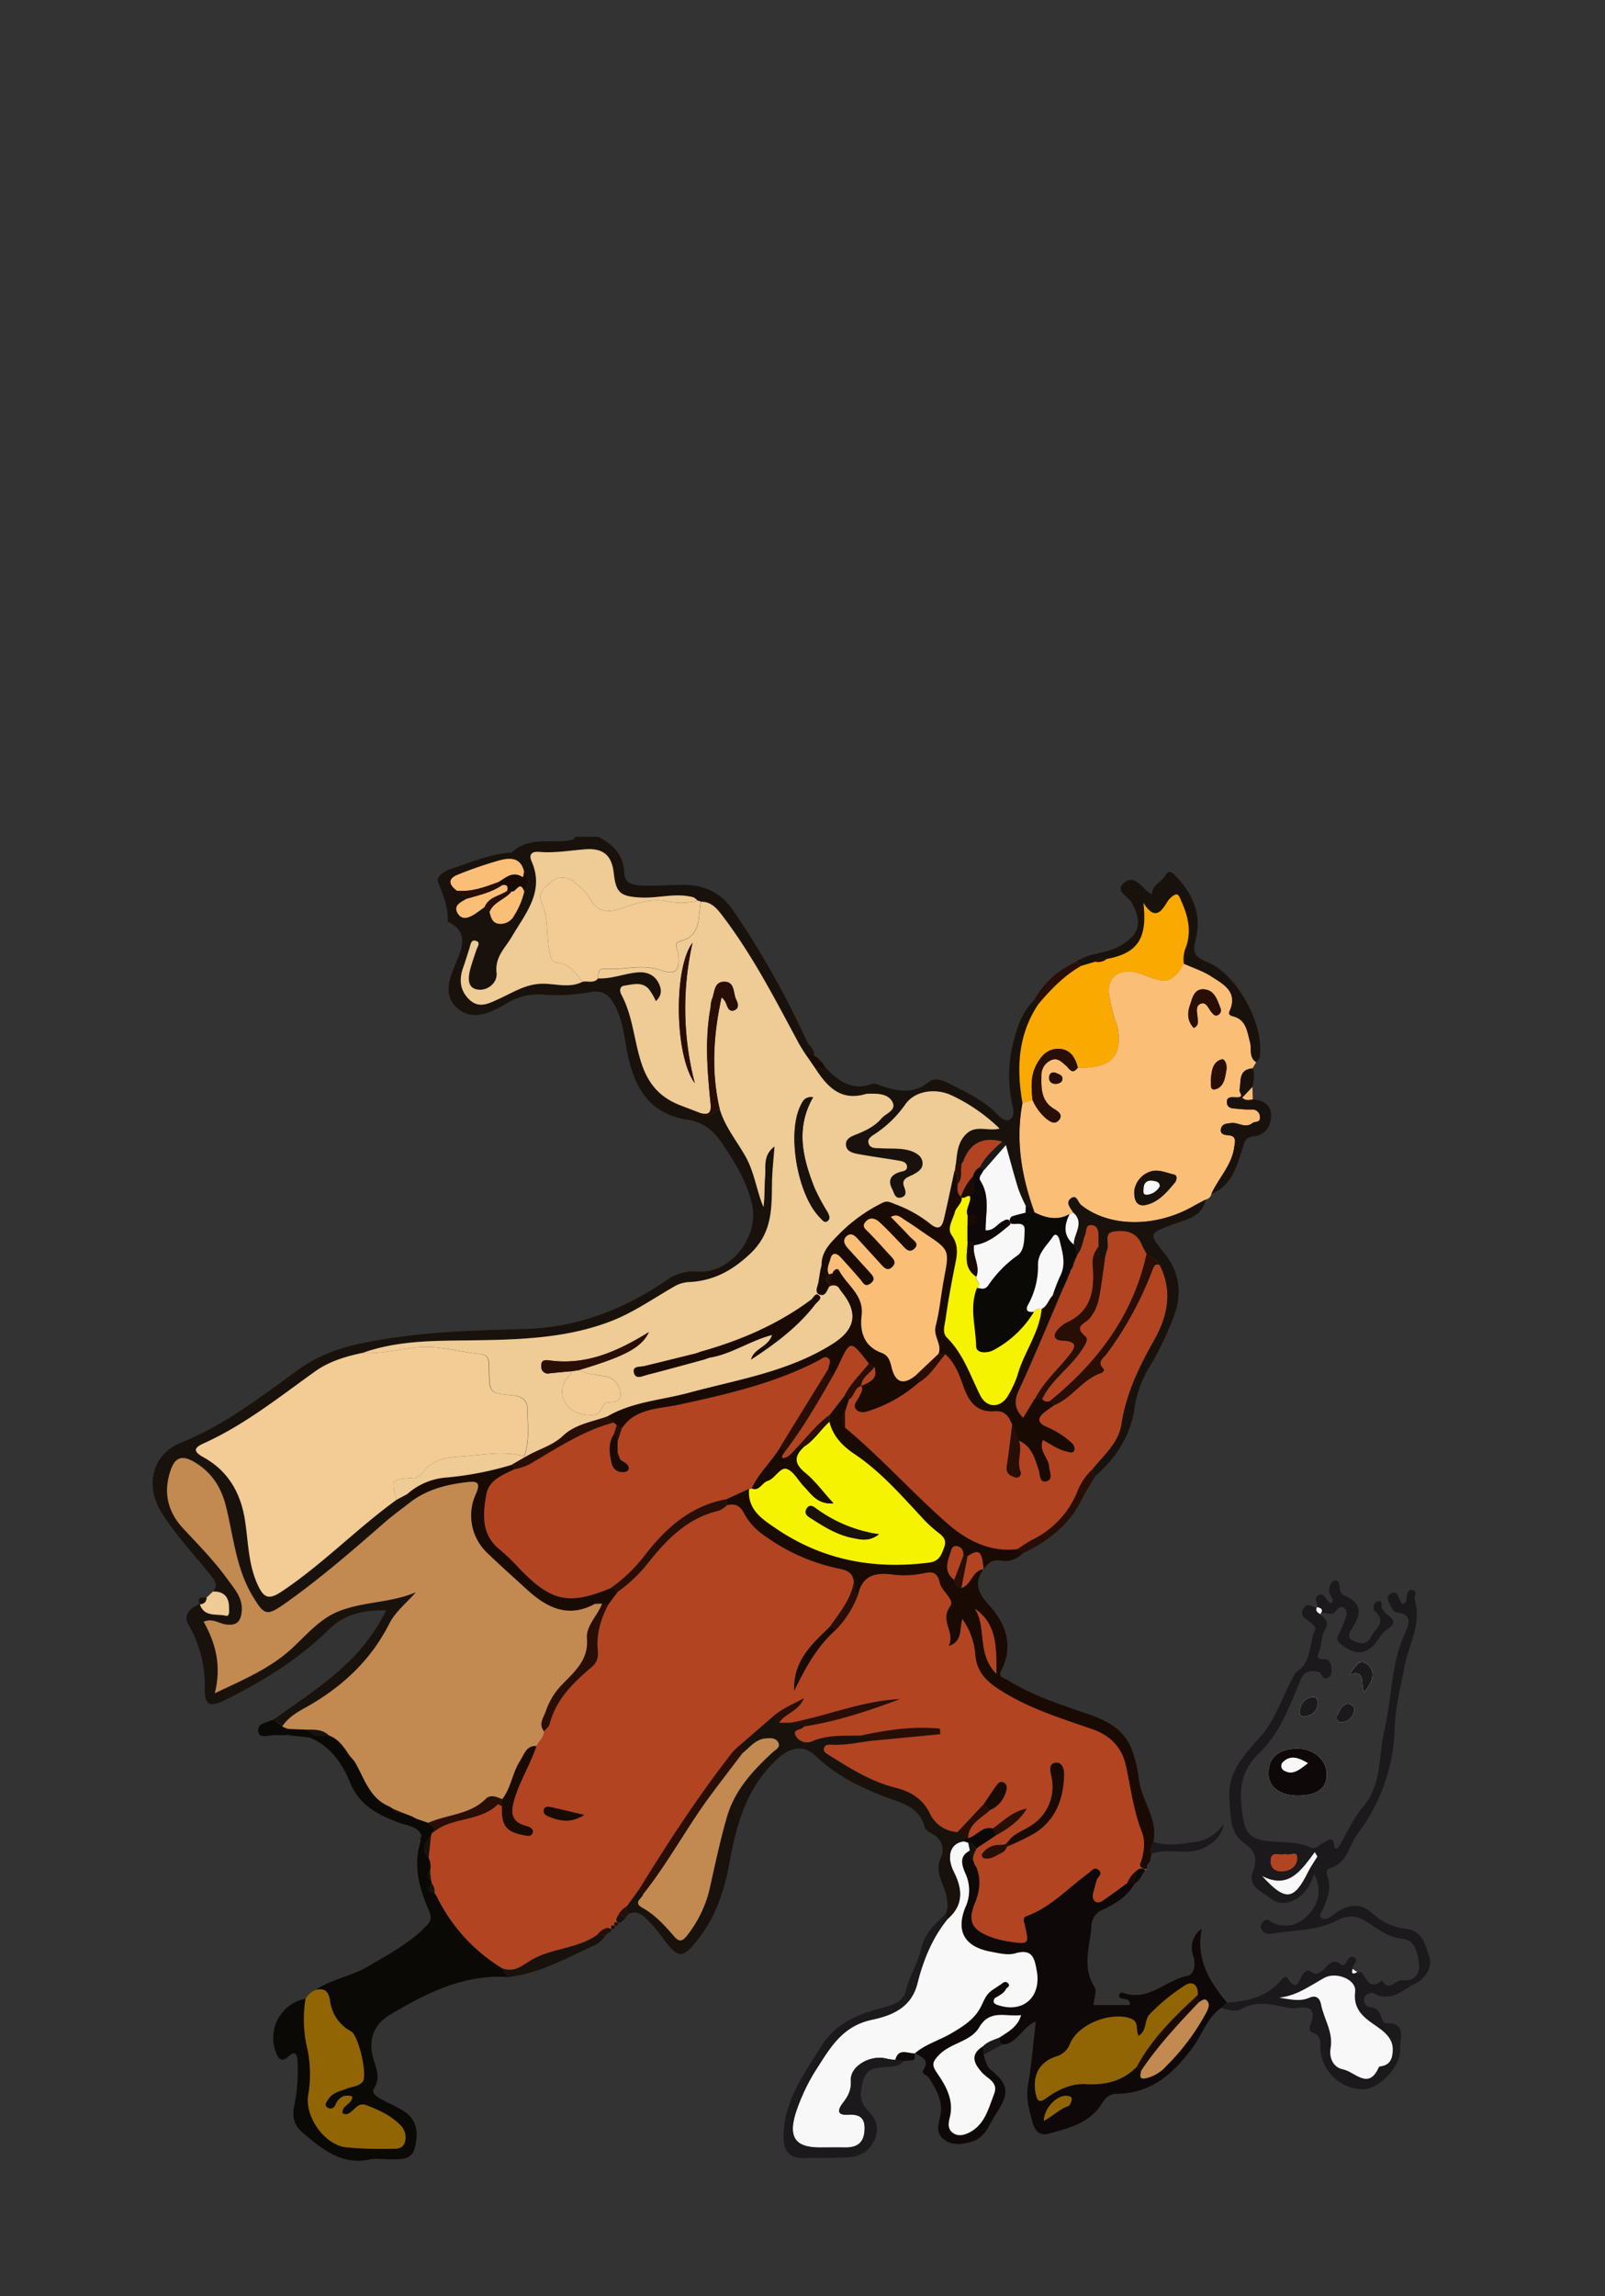 <svg id="Layer_1" data-name="Layer 1" xmlns="http://www.w3.org/2000/svg" viewBox="0 0 500 715"><rect x="0" y="0" width="500" height="715" fill="#333333" stroke="none"/><defs><style>.cls-1{fill:#fdfdfd;}.cls-2{fill:#19120c;}.cls-3{fill:#fbbe76;}.cls-4{fill:#0e0908;}.cls-5{fill:#0b0906;}.cls-6{fill:#1b191b;}.cls-7{fill:#f9f8f9;}.cls-8{fill:#190b04;}.cls-9{fill:#916404;}.cls-10{fill:#280e05;}.cls-11{fill:#efcb95;}.cls-12{fill:#faa901;}.cls-13{fill:#c28951;}.cls-14{fill:#b24422;}.cls-15{fill:#f6f300;}.cls-16{fill:#f2cb95;}</style></defs><title>Herge_Tintin</title><path class="cls-1" d="M404.71,559.17c5.73-.11,8.64-2.37,8.61-6.69,0-4.56-4.28-8.09-9.57-7.94-5.7.16-8.77,3.07-8.56,8.09C395.37,556.71,399.12,559.28,404.71,559.17Z"/><path class="cls-1" d="M420.29,521.5c5.46-1.79,3.39,3,4.69,5.45,2.61-3.07,3.81-6.14,1.12-8.54S422,519.3,420.29,521.5Z"/><path class="cls-1" d="M410.46,530.76c-.08-1.22,0-2.43-1.5-2.26-2.51.29-3.71,2.08-4.11,4.34a1.46,1.46,0,0,0,1.87,1.67C408.87,534.11,410.27,532.86,410.46,530.76Z"/><path class="cls-1" d="M420.08,530.55c-2.19.21-2.7,2.23-3.55,3.69a1.45,1.45,0,0,0,1.36,2.11,4.16,4.16,0,0,0,3.89-3.27C422.2,531.67,421.4,530.94,420.08,530.55Z"/><path class="cls-2" d="M85.2,535.5c8.61-6.16,17.56-11.85,25-19.59a59.14,59.14,0,0,0,10.11-14.43c-6.94-.15-13,1.16-17.91,6-9.43,9.33-20.61,16.12-32.4,22-4.59,2.27-6.27,1.6-6.22-3.54a37.79,37.79,0,0,0-5-19.91c-2-3.37.7-5.28,3.51-6.65,1.23,4.34,5.25,3.07,8.12,3.77,1.32.33,1-1.7,1-2.78-.09-3.21-1.74-4.85-5-4.75,1.29-1.58,1-2.74-.3-4.43-5.23-6.67-11.15-12.79-15.69-20-5.35-8.49-3.16-18.3,6.13-22,13.81-5.55,25.2-14.64,37.08-23.12,8.91-6.36,19.42-8.08,30-9.62,13.2-1.92,26.51-2.18,39.75-2.57,16.43-.48,30.69-6,44-15a14.61,14.61,0,0,1,10-2.92c10.18.78,19.07-10.72,16.93-20.69-1.49-6.94-5-12.69-8.92-18.6-3.07-4.64-6.16-7.22-11.37-8-12.26-1.91-16.67-10.69-18.73-21.57-.92-4.84-1.37-9.77-3.91-14.28-1.73-3.07-3.75-4.5-7.17-3.92a57.42,57.42,0,0,1-15.34.8,18.68,18.68,0,0,0-10.94,2.71c-4.79,2.76-10.34,5.76-15.28,1.7s-2.51-9.76-.42-14.73,3.46-9.42-2.78-12.36c.3-4.46-1.43-8.33-3-12.38-.62-1.56,1.9-3.33,3.87-4,6.1-2,12-4.59,18.53-5.11.16,0,.4.08.49,0,5.51-5.3,12.69-2.67,19-4,.37-.07.64-.62,1-.94h7c4.67,2.36,7.9,5.59,8.15,11.31.15,3.5,3.3,3.84,6,3.89,4.15.09,8.3-.23,12.45-.22,6.36,0,11.58,2.34,15.31,7.72a272.63,272.63,0,0,1,23.1,41c.67,1.45,2.51,2.31,2.16,4.25l-3-1c-.68-1.12-1.39-2.23-2-3.38-7.22-13.41-14.18-27-23.49-39.14-1.73-2.26-3.46-4.34-6.63-4.3a3,3,0,0,0-.89-.22c-.49-.37-.93-.93-1.48-1.08-5.43-1.46-10.84.38-16.29.09-6.36-.33-7.74-1.4-8.44-7.64-.61-5.49-3.26-7.81-8.88-7.38-4.79.37-9.54,1.23-14.37.81-2.25-.2-3.27.79-2.34,2.91,4.19,9.46-2,16.36-6.14,23.49-2.12,3.63-5.31,6.26-4.76,11.25.33,3-2.55,5.49-5.53,5.26-3.59-.28-3.42-3.47-2.72-6.22.54-2.08,1.28-4.12,1.95-6.17.34-1,1.49-2.37-.25-2.85-1.47-.4-1.55,1.27-1.89,2.31-.67,2-1.3,4.11-2,6.14-1.35,3.81-.83,7.36,2.16,10.06s6.25.83,9.26-.53c4-1.83,7.72-4.26,12.48-4.57,4.42-.28,8.94,1.57,13.25-.61,1.63-.43,3.6.64,4.94-1.12,4,.21,7.82-1.38,11.76-1.83,2.79-.33,5.42.38,6.89,3,1.06,1.89,1.42,4-.71,5.9a20,20,0,0,0-2.29-3.86c-2.18-2.26-5-1.31-7.57-.94-1.56.23-1.42,1.77-.86,2.82,3.67,6.85,3.93,14.69,6.43,21.9,2.16,6.22,5.91,10.22,11.85,12.5l6.5,2.5c2.51,2.59,3.84-.93,5.82-1.12,1.66,5.51,5.38,9.89,8.11,14.82s3.32,10.43,5.46,15.52c.47-3.28.26-6.45.53-9.58.26-3-.77-6.48,2.92-9.29-.31,4.27-.72,7.71-.77,11.16-.14,8.06.22,15.62-6.8,22.26-5.61,5.31-11.35,8.33-18.64,8.81a10.09,10.09,0,0,0-4.63,1.17c-6.59,3.74-12.91,8.23-19.9,10.95-14.19,5.54-29.29,5.85-44.34,6.05-11.21.14-22.48.06-33.27,3.91-5.22,1.13-10.32,2.62-14.72,5.79-11.19,8-22,16.67-34.68,22.38-3.14,1.41-3.25,2.54-.06,4.31,7.82,4.34,11.72,11.28,13,20,1,6.68,1,13.56,4,19.92,1.84,3.93,3.41,4.53,7.32,1.93,12.78-8.51,23.43-19.61,35.81-28.58,1.11-.6,2.23-1.19,3.35-1.78a2.19,2.19,0,0,1,1.43,2.12c-2.86,2.24-5.83,4.36-8.57,6.75-10,8.75-20.07,17.47-30.95,25.16-5.68,4-6.45,3.61-9.84-1.9-5.42-8.78-6.16-18.83-8.57-28.44-1.51-6.06-4.64-10.84-10.32-14-3.68-2-5.57-.81-6.8,2.62-2.46,6.93-1.08,13.11,3.92,18.43,4.78,5.09,9.65,10.1,13.76,15.77,2.13,2.94,4.68,5.69,4.41,9.72-.22,3.21-1.46,4.87-5.1,4.3-2.11-.34-4.16-2-6.77-.83,3.77,6.77,5.59,13.68,3.46,22.26,9.32-4.41,17.82-8,24.64-14.55,4.19-4,8.24-8.58,13.57-10.81,7.73-3.25,16.54-2.7,24.45-6.11-2.9,3.36-6.36,6-8.32,9.85-5.43,10.72-13.63,18.68-23.86,24.81-3.36,2-7.12,3.63-9.44,7.08Zm60.25-255.64c-1.81,1.06-4.39,2.09-2.79,4.66,1.44,2.29,3.74,1.18,5.6-.08,1-.63,1.85-1.34,2.77-2l1.47,1.6c.52,1.72.79,3.55,3.26,3.67a4.75,4.75,0,0,0,4.42-2.6,24.26,24.26,0,0,0,3.16-7.55,4.54,4.54,0,0,0-.05-6c-.95-4.55-4.36-4.52-7.64-3.63a121,121,0,0,0-13,4.46c-3.28,1.29-2.75,3.18-.29,5C143.39,278.2,144.42,279,145.45,279.86Z"/><path class="cls-3" d="M377.4,371.76a2.29,2.29,0,0,1-1.79,1.8c-1.39.74-2.79,1.46-4.16,2.23-11.82,6.62-26.21,6.33-34.71-.59-1-.79-1.36-3.48-3.22-1.92-1.65,1.39.08,3,.86,4.36l-1.13.39c-3.76,2.14-7.38,1.29-11-.48-4-11.05-6-22.33-3.75-34.07l3.12-1a16.32,16.32,0,0,0,4,5.6c1.34,1.1,2.9,2.33,4.29.64s-.45-2.73-1.62-3.45c-4.1-2.53-3.95-6.59-3.88-10.56a5,5,0,0,1,3.17-4.66c1.89-.79,3.09.59,4.35,1.64s2,3.17,3.81.75c10.05.4,13.89-3.29,12.49-12.05-.15-1-.64-1.87-.88-2.83a59.79,59.79,0,0,1-1.91-8.15c-.61-5.84,4.37-8.51,10.7-5.9,7.36,3,9,2.57,12.63-3.41,2.86,1.29,5.92,2.26,8.53,3.94,3.79,2.43,8.41,4.75,5.76,10.77-.41.95-.08,1.39,1,1.66,4.15,1,4.42,4.65,5.33,8,.59,2.12-.46,4.77,1.95,6.32l-1.14,1.9c-4.46.36-3.52,4-4.05,6.7-.15.81,1.66,2.3-.79,2.32-1.44,0-3.45-.49-3.11,1.86.26,1.83,2.29,1.55,3.7,1.74a32.78,32.78,0,0,0,4,.18,2.35,2.35,0,0,1,2.57,2.42c.13,1.78-1.56,1.21-2.32,1.8-2.33,1.81-4.46-.33-6.68,0-1.36.19-2.79.15-3.15,1.77s.92,2,2.11,2c2.86.21,2.29,1.91,2,3.86C383.66,363,379.6,366.89,377.4,371.76Zm-24-.9c-.15,3.63,1.24,5.09,4.23,4.21,3.67-1.08,6-4,8.37-6.76.59-.7.92-2.27-.23-2.54-2.67-.61-5.4-2-8.18-.6A7.34,7.34,0,0,0,353.35,370.86Zm18.53-50.75c1.58-.77,1.24-1.84,1.2-2.81-.06-1.62-.86-3.79.7-4.62,2-1,2.57,1.42,3.62,2.54.57.61,1,1.39,2,.87a1.65,1.65,0,0,0,.78-2.14c-1-2.46-1.71-5.39-4.82-5.82-3.41-.47-3.9,2.68-4.67,4.87C369.87,315.35,369.81,317.92,371.88,320.11Zm5.29,16.39c.21,1-.45,3.26,1.52,2.69,2.69-.8,2.95-3.73,3.36-6.15.22-1.31-.45-3.46-1.54-3.13C377.57,330.8,377.45,333.75,377.17,336.5ZM328.62,334c-1.24-.17-1.81.63-1.82,1.68a1.78,1.78,0,0,0,1.86,1.82c1.12.1,2.2-.42,2.31-1.36C331.15,334.71,329.67,334.46,328.62,334Z"/><path class="cls-4" d="M304.16,581.54c1.51,3.8,1,7.46-.51,11.15-2.19,5.37-1.09,8,4.21,10.19a29.21,29.21,0,0,0,6.24,1.68c6.49,1,6.52.93,5-5.46-.25-1-.59-2,.71-2.46,7.56-2.75,12.86-8.74,19.16-13.3,1-.72,1.93-2.3,3.36-.9,1.2,1.18-.37,2-.7,3s-.56,1.91-.81,2.87c-.35,1.29-.87,2.86.26,3.76s2.48-.25,3.54-1c2.18-1.51,4.31-3.11,6.46-4.67h2.16l.2.19c-2.19,4-5.92,6.24-9.83,8.08A5.54,5.54,0,0,0,340,600c-.46,6.31-3,12.6,1,18.81.77,1.2-.18,3.51-.36,5.59h11.29c.31-2.66-2.62-1.35-3.32-2.67-.06-1,.74-1.35,1.26-1.15,7.8,2.87,13.12-3.87,19.86-5.22,2.5-.5,2.81-3.63,2-6.27a7.2,7.2,0,0,1,2.65-8.48c-1.88,9.39,2.33,16.49,7.95,23.09l-2,1.62c-4.31,3.12-5.81,8.3-8.84,12.37-6.05,8.15-12.82,14.22-23.59,14.35-1.86,0-3.35.88-4.62,3-3.74,6.13-10.46,7.77-16.85,9.46-2.32.61-4-.78-4.7-3.34-1.06-3.84-2.18-7.53-1.49-11.68,1.06-6.4,1.61-12.89,2.47-20-4.09,1.56-5.67,6.88-10.3,7.22a2.12,2.12,0,0,1-1.09-2.06c2.63-1.79,5.65-3.21,6.8-7-4.72.67-9.64-2-13.08,3.85-2.62,4.47-8.92,4.76-12.56,8.63-2,2.08-2.31,3-.53,5.56,2.83,4,5.36,8.61,3.92,14-.47,1.76-.58,3.39.87,4.54,1.61,1.27,3.56.82,5.2,0,4.93-2.49,6-7.59,7.8-12.13,1.38-3.53-2.14-4.67-3.89-6.65-2.48-2.8-3.7-5.57.38-8.08l.24,2.65c.57,1.67.72,3.4,2.35,4.72,5.49,4.47,5.62,7.25,1.52,13.44-2.25,3.38-3.22,7.61-8,8.89-3.13.84-6.05,1.07-8.5-1s-1.43-4.67-.88-7.37c.89-4.35-1.34-8.08-3.55-11.61-.54-.86-2.57-1.19-1.75-2.51,2.12-3.39-.72-3.93-2.58-5.11,3.26-2.83,7.52-4,11.16-6.12,4.09-2.4,7.56-4.56,9.59-8.81.79-1.63,1.41-3.36,3-4.47l1.19,2.18c-1.08,1.59.1,2,1.27,2.36,7.67,2.36,13.21-2.8,11.72-10.84-.69-3.74-1.3-7-6.67-5.39-2.37.7-5.27-.07-7.86-.56-7.9-1.51-10.74-6.32-7.71-13.75a12.53,12.53,0,0,0,.07-10.46c-1.07-2.5-2.25-5.47,1.39-7.26.16,1.13-.12,2.39,1,3.24a1.34,1.34,0,0,1,.26.79Zm51.31,63.31c-.12,1.24-.9,2.89,1.64,2.31a12.24,12.24,0,0,0,6.24-3.79,70.8,70.8,0,0,0,12.46-16.68c.62-1.23,1.22-2.6.15-3.69-.87-.89-1.79.23-2.64.63l-.15-2.37c.12-3.29-1.7-4.57-4.26-2.82a61.49,61.49,0,0,0-10.74,8.82c-1.75,1.9-.76,5.18-3.45,6.74-1-1.89.22-4.4-2.33-5.36-6.11-2.31-16.27,1.6-18.93,7.58a6.63,6.63,0,0,1-4.41,4.2c-5.19,1.63-7.46,5.91-6.41,11.38.42,2.21.94,3.37,3.45,1.5,3.5-2.6,7.78-4.53,12-4.29,6.38.36,11.71-.91,16.17-5.5Zm-30.28,15.62c2.73-1.48,4.84-3.64,7.62-4.64.54-.19.94-1.32,1.05-2.07s-.69-1-1.36-1.08C329.39,652.25,325.26,656.41,325.19,660.47Z"/><path class="cls-5" d="M134.46,570.92a.9.9,0,0,1-.19.65c-1.78,2.16-3.21,4.37-.77,7a6.48,6.48,0,0,1,.47,4.07,1.76,1.76,0,0,0,.28,2.9,1.42,1.42,0,0,1,.16.88c-.5,1.28-1.91,2.83.93,3.1h0c.21.33.43.66.65,1a53.65,53.65,0,0,0,20.29,22.37l2,2.79c-13.71-.94-25.31,4.93-36.57,11.61-4.86,2.87-7,7.14-5.59,13.09.73,3.17,2.73,6.39.4,10-1,1.59,1.18,2.78,2.66,3.56,2.19,1.16,4.48,2.15,6.57,3.46,4.42,2.77,4.57,7.15,3.46,11.49-1,4-4.71,3.5-7.84,3.55-2,0-4.07-.37-6,0-9,2-15-3.2-21.13-8.34-2.66-2.25-3.36-5.18-2.55-8.55a52.07,52.07,0,0,0,1-13.35c0-2-.45-4.09-3.09-1.59-1.17,1.12-2.42,1.1-3.21-.5a12.45,12.45,0,0,1,8.75-17.7,39.29,39.29,0,0,0,.61,15.75A39.26,39.26,0,0,1,96,652.6c-1,6.65,5.11,15.35,11.89,16.1a114.36,114.36,0,0,0,13.86.44c1.5,0,3.58.2,4.28-1.8a5.24,5.24,0,0,0-1.31-5.55c-3-3-6.78-4.77-10.67-6.23-2.84-1.06-3.8,2.26-6,2.82-.41.11-.91-.15-1.34-.23-.41-2.6,3.13-2.9,3-5.29-2.68-.83-4.2.45-5.24,2.63a1.56,1.56,0,0,1-2.41.84c-1.25-.78-.31-1.75.16-2.53,1.31-2.18,3.7-2.56,5.83-3.4,1.68-.65,3.74-.65,4.94-2.16,1.54-1.93-1.25-14.33-3.64-15.65a12.48,12.48,0,0,1-6.53-9.49c-.46-3-1.65-4.09-4.54-3.4,5-3.38,11.28-4.3,16.29-7.28,6.41-3.8,13.22-7.34,18.48-12.92,1.47-1.55,1.34-2.82.46-4.8-3-6.85-4.86-14-2.43-21.48l.24-1.62c-1.34-3.1-4.54-3-7-4-6.59-2.48-12.3-5.26-15.34-12.68-2.36-5.77-6.18-11.36-12.69-13.89l2.07-.54,4.16-.06c2.63,1,4.28,3.06,5.75,5.31.09.8.36,1.46,1.24,1.67l0-.05.93,1.12c3.11,5.13,4.58,11.53,11,14.13l1.18.75-.07-.07c.53,1.45,1.77,1.21,2.91,1.21l3,1.18,1.32.7,3.67,1.26,2,1.87Z"/><path class="cls-6" d="M380.31,625.29l2-1.62c6.36-.48,12.38-1.78,16.77-7,.54-.64,1.52-1.52,2-.72,3.09,5,3.66.32,4.85-1.26.93-1.23,1.72-1.29,2.87-.43s2.14.17,3.11-.57c1.78-1.38,3.14-4.46,6.1-1.66.12.11.91-.23,1.12-.54.73-1.06,1.38-2.83,2.85-1.82s-.81,2.22-.61,3.5c-.46,1.73.32,1.61,1.44,1,.5,0,1.25-.12,1.44.13,1.6,2.2,2.67,5.62,6.3,2.36,2.11,4,4.19-.28,6.23,0,3.88.53,5.6-2,5.29-4.85-.34-3.21-1-7.64-5.21-8.06-4.48-.46-7.55-3-11-5.21-3.18-2-5.72-2.39-9.49-.43-6.3,3.27-13.7,2.89-20.63,4.12a2.6,2.6,0,0,1-2.82-1.63c-.45-.91.12-1.64.66-2.21,1.13-1.22,2-.06,3,.41,4.2,1.94,8.19.47,10.88-2.4,3-3.17,4.74-7.4,1.9-12.78a13.94,13.94,0,0,1-4.1,6.71c-2.85,2.48-6.74,3.08-9.23,1s-7.59-3.63-5.67-8.64c1.5-3.91.59-6.4-2.76-8.74-4.72-3.31-4.15-8.76-4.6-13.6-.76-8.26,4.6-13.91,9.5-19.38,4.51-5,6.51-11.25,9.47-17,.68-1.33,1.1-2.7,2.4-3.64,4.36-3.17,3.39-8.63,5.33-12.85.45-1-1.11-1.86-2-2.63-1.17-1-3-1.81-1.62-3.95s2.8-.27,4.21-.2l-.11-.15c-.59,1.17.18,1.69,1.05,2.16l-.13-.09c1.69,1.35,3.23,2.5,1.57,5.15-1,1.6-1,3.8-1.43,5.75-.29,1.36-2.26,3.4,1.46,3.18,1.54-.1,2,1.63,2.1,3,.06,1.11-.13,2.52-1.42,2.9-1.52.44-1.69-1.66-2.35-1.85-2.19-.65-4.59-.63-5.72,2.05-3.48,8.23-6.51,16.92-13.06,23.15s-6.18,13-4.94,20.66c.73,4.49,2.85,6.14,7.28,6.69s9.31,0,13.64,2c1.87.86,2.62-.85,3.91-1.38s3.27-2.78,3.51,1.07c.07,1.18,1.07.67,1.54-.1,2.4-4,4.29-8.47,7.29-12,6.13-7.17,4.91-16,6.83-24.22,2.33-9.94,2-20.43,6.35-30,1.06-2.31,2.78-5.93-2.45-6.52-1.13-.12-1.62-1.52-2.23-2.54-.81-1.34-1.07-2.57.42-3.41s1.92.66,2.49,1.56a11.45,11.45,0,0,1,.75,1.7c.95-.05,1.38-.48,1.49-1.2.21-1.29.09-3.26,1.73-3.12,2,.16.56,2.09.87,3.14,2.19,7.44-1.87,13.75-3.16,20.58-1.19,6.3-2.86,12.69-3.08,19.05a56.89,56.89,0,0,1-11.52,33.07c-2.77,3.71-3.23,9.29-8.76,10.84-1.14.32-1,1.65-.65,2.61,1.4,3.79-.18,7.11-1.59,10.45-.31.74-1.12,1.47-.49,2.21.77.9,1.87.5,2.73,0s1.6-1.21,2.44-1.74c3.75-2.37,7.67-2.64,10.9.52a18.45,18.45,0,0,0,10.55,4.8c5.33.8,5.92,5.21,7.1,8.52,1.23,3.46-1.14,6.93-4.42,8.56-3.91,1.93-7.51,5.93-12.75,3a2.43,2.43,0,0,0-2.95,1.33,2.23,2.23,0,0,0,1.78,3c2.31.22,3,1.61,3.59,3.46.18.6.78,1.55,1.15,1.53,6.86-.35,4.39,5.07,4.58,8.09.33,5.36-6.71,12.49-11.5,12.48a13.47,13.47,0,0,1-13.29-11.93c-.27-1.93.66-4.85-2.61-5.78-1.12-.32-.79-1.67-.44-2.62,1.68-4.55-.29-5.71-4.5-4.94a7.17,7.17,0,0,1-2.48-.12c-5-1-9.8-2.41-14.78.43C384.9,626.64,382.43,625.83,380.31,625.29Zm18.22-3.2c3.15.47,6.29,1.35,9.33,0,2.21-1,3.33.26,3.67,2,.88,4.57,3.88,8.66,3,13.63-.57,3.26,1,6.12,3.86,6.67,3.6.67,8,6.68,11.17-.72.08-.19.58-.24.9-.29,3.06-.54,3.45-3.2,3.42-5.34,0-2.3-1.17-4.08-3.47-5.91-3.66-2.9-9.07-5.09-8.25-11.87.49-4-6.06-6.35-9.63-4.36C408.13,618.4,403.91,621.53,398.53,622.09Zm11.86-44-.81-1.35c-4.18,5.52-8.06,11.77-16.4,7.43,7.2,8,9.86,7.63,14.19-1.08C408.23,581.4,409.37,579.81,410.39,578.14Zm-10-.83c-1.51.84-4.44-1.32-4.59,2.06-.11,2.3,1.37,3.62,3.85,3.4s4.29-1.58,4.43-3.89C404.3,575.8,401.61,578.2,400.43,577.31Z"/><path class="cls-7" d="M308.78,620c-1.57,1.11-2.19,2.84-3,4.47-2,4.25-5.5,6.41-9.59,8.81-3.64,2.13-7.9,3.29-11.16,6.12l-.2.11c-2.2,0-5-1.75-5.9,2a20.43,20.43,0,0,1-2.85-.42c-5-1.27-11.26,2.36-11,6.78.16,3-.79,4.84-2.45,7-1.06,1.37-2.64,3.91,1.4,3.7,3.3-.18,5.47.54,5.33,4.56s-2.12,5.68-5.93,5.65c-2.66,0-5.32,0-8,0-7.63,0-9.86-3.08-7.57-10.66A60.39,60.39,0,0,1,255,643.34c4.05-6.4,7.88-12.48,16.56-14.35,5.82-1.25,12.29-3.46,14.25-11.33,1.8-7.18,4.61-14.21,9.46-20.12,4.37-3.82,5-8.41,1.94-14.44-2.54-5-1.2-9.19,3.1-9.68l1.31.4c.19.81.38,1.62.56,2.44-3.64,1.79-2.46,4.76-1.39,7.26a12.53,12.53,0,0,1-.07,10.46c-3,7.43-.19,12.24,7.71,13.75,2.59.49,5.49,1.26,7.86.56,5.37-1.58,6,1.65,6.67,5.39,1.49,8-4,13.2-11.72,10.84-1.17-.36-2.35-.77-1.27-2.36,1.32-.84,2.86-1.43,3.53-3,.56-.33,1.09-.84.63-1.43-.8-1-1.6-.29-2.33.25Z"/><path class="cls-8" d="M266,492.82c-.07-2.93-1.93-3.83-4.5-4.33A60.27,60.27,0,0,1,238,478.12a19.61,19.61,0,0,1-6.32-7c-1.17-2.27-2.85-3-5.26-2.34,0-.65,0-1.3,0-1.95l7-3.23c-.53,6.56,4,9.41,8.66,12.56,14.49,9.77,30.34,12.63,47.42,10.46,3.17-.41,3.88-2.45,4.73-4.82s-.56-3.54-2.27-4.83a39.66,39.66,0,0,1-5-4.75c-6.45-6.91-12.68-14-20.63-19.36-3.68-2.48-6.77-5.54-7.86-10.1,0-.69,0-1.37,0-2.05l4.86-6.25,1.27,1.31-1.2,3.77a3.4,3.4,0,0,0,0,5c11.09,9.22,20.73,20,31.51,29.52,6,5.33,13.36,9.4,22.19,8.29l1.44,1.43A7.51,7.51,0,0,1,311.8,486c-2.74-.52-4.08.87-5.43,2.68-.42-5.67-1.32-6.41-5-4.06l-1.29-.09c.1-1.44-.29-2.62-1.84-3a1.47,1.47,0,0,0-1.88,1.12c-1,3.24-2.77,6.57.9,9.37a2.72,2.72,0,0,0,2.18,2.52c3.2-.89,3.3-5.45,6.92-5.85-3.05,4.39-1.63,7.46,1.85,11.3,5.17,5.7,7.67,12.66,3.62,20.42-1,1.87,1.05,2.17,2,2.74,6.77,4.26,14.27,6.9,21.79,9.48,6.91,2.37,13.93,4.39,17,12.26a41.8,41.8,0,0,1,2.24,9.62c.94,6.53,6,12.06,4.41,19.13-.58,1.18-1.19,2.36-.59,3.73-.26,1.16-.14,2.46-1.27,3.27-.43.44-.87.88-1.3,1.33-1.7-.75-.69-1.94-.42-2.93.74-2.8,1.09-5.76.07-8.36-2.64-6.69-3.5-13.75-5-20.69-1.26-5.74-4.73-9.45-10.52-11.47-9.21-3.21-18.58-6.08-27.06-11.17-4.84-2.9-9-5.87-9.4-12.36a21.67,21.67,0,0,0-4-10.76c-.91,3.4.13,6.92-4.27,8.43,2.19-4.33-2.9-7.88.48-12.4,1.54-2.06-2.69-4.7-3.24-7.33-1-4.51-3.64-3.06-6.42-2.69a29.45,29.45,0,0,1-7.95.19c-5.42-.79-9.69,0-11.06,6.18C265.78,495.7,266.7,494,266,492.82Zm37.68,8.11c3.89,5.79.47,14,6.76,20.32C310.44,512.7,310.53,505.6,303.64,500.93Z"/><path class="cls-2" d="M300.31,573.42c-4.3.49-5.64,4.66-3.1,9.68,3,6,2.43,10.62-1.94,14.44l-1-1.14c1.24-1.76,1-3.22.66-5.51-.64-4-4-7.64-1.85-12.31a5.54,5.54,0,0,0-2.41-7.36c-1-.57-2.32-1.33-2.58-2.26-1.9-6.79-7.81-7.55-13.19-9.7-7.51-3-14.8-6.62-20.77-12.42-3.71-3.6-7.9-2.74-11.73.72-9.61,8.68-12.89,20.09-15.08,32.19-1.57,8.7-4.22,17-9.86,24.17-4.73,6-6,6.1-10.52.29a46.29,46.29,0,0,0-4.35-5.44c-1.84-1.73-3.61-4.21-6.82-2.73-.15-.18-.3-.34-.46-.5l0-2,3.75-5.15,1.39,1.43c-.31,1.4-3.34,2.56-.28,4.27,4,2.22,7,5.57,9.92,8.95,1.54,1.78,2.48,1.51,3.88-.17a37.12,37.12,0,0,0,7.43-16c1.6-7.1,3.1-14.25,5.15-21.23,2.42-8.21,8.06-14.33,14.23-20,.82-.75,2.61-1.48,1.58-3.15-.79-1.27-2.26-1.19-3.61-1.11-3.32.19-5.13,2.8-7.43,4.63a2.59,2.59,0,0,0-1-2.42L241,534.36l1.79,2.11,3.38,0c1.46.24,3.17-.42,4.25,1.19-.58,1.24-3.63.69-2.56,2.8a4,4,0,0,0,5.18,1.77c4.9-2.11,10-1.64,15.1-1.77,1.23.22,2.84-.28,3.14,1.68-4.1.52-8.16,1.45-12.34,1.19-.79,0-1.76-.09-2.14.84-.51,1.23.46,1.77,1.31,2.29,6.59,4.13,13.16,8.32,20.83,10.24,4.7,1.18,8.45,3.36,10.73,8a10.09,10.09,0,0,0,8.61,5.82,1.88,1.88,0,0,1,2.05,2C300.31,572.85,300.31,573.13,300.31,573.42Z"/><path class="cls-9" d="M98.28,619.7c2.89-.69,4.08.41,4.54,3.4a12.48,12.48,0,0,0,6.53,9.49c2.39,1.32,5.18,13.72,3.64,15.65-1.2,1.51-3.26,1.51-4.94,2.16-2.13.84-4.52,1.22-5.83,3.4-.47.78-1.41,1.75-.16,2.53a1.56,1.56,0,0,0,2.41-.84c1-2.18,2.56-3.46,5.24-2.63.17,2.39-3.37,2.69-3,5.29.43.08.93.34,1.34.23,2.17-.56,3.13-3.88,6-2.82,3.89,1.46,7.7,3.2,10.67,6.23a5.24,5.24,0,0,1,1.31,5.55c-.7,2-2.78,1.78-4.28,1.8a114.36,114.36,0,0,1-13.86-.44C101.12,668,95,659.25,96,652.6a39.26,39.26,0,0,0-.18-14.38,39.29,39.29,0,0,1-.61-15.75A6.34,6.34,0,0,1,98.28,619.7Z"/><path class="cls-2" d="M318.54,343.48c-2.23,11.74-.28,23,3.75,34.07l-.25-.11a2.59,2.59,0,0,0-2.45-1.88,48.56,48.56,0,0,1-2.33-5.29c-1.39-4.53-2.6-9.12-3.88-13.68l-1.14-1.08q-9-2.42-12.12,6.08l-.69,1.1.08.07-1.75-.24c.38-3.47.56-7,3.47-9.57s6.6-.56,10.14-1.45a54.81,54.81,0,0,0-15-10.37C291.53,338.87,285,339.6,282,344a35.06,35.06,0,0,1-9.19,9c-1.07.74-2.62,1.49-2.21,3,.49,1.79,2.36,1.5,3.8,1.59,3.14.2,6.34-.21,9.41.84,1.82.63,3.45,1.59,3.62,3.67s-1.32,2.84-2.88,3.66-3.85,1.24-2.86,3.83c.55,1.42.86,2.77-.8,3.3-2.08.66-2.3-1.41-2.94-2.62-1.42-2.72-.4-4.41,2.42-5.29.9-.28,2.24-.39,2.21-1.63s-1.36-1.7-2.47-1.89c-4.26-.72-8.55-1.29-12.8-2.07-1.6-.3-3.55-.79-3.74-2.75s1.48-2.68,3.12-3.33c2.94-1.16,5.85-2.56,7.93-5,1.33-1.55,4.55-2.44,3.54-4.87-1.11-2.63-4.19-2.91-6.95-2.83a6.67,6.67,0,0,0-1.49.09c-7.79,2.29-12-2.32-15.72-8l3.28-.13c3.91,4.05,8.12,7.23,14.26,5a3.22,3.22,0,0,1,2,.21c5.48,1.95,10.78,3.36,16-1,1.37-1.14,3.77-.56,5.71.43,5,2.55,10.13,4.86,14.37,8.75,1.37,1.25,3.16,3.68,4.89,2.72,2-1.08.95-4,.59-5.91a41.7,41.7,0,0,1,.49-17.76c1.2-5,2.76-9.85,6.61-13.56.42.45.85.9,1.27,1.36C317.13,322.29,316.62,332.69,318.54,343.48Z"/><path class="cls-6" d="M294.24,596.4l1,1.14c-4.85,5.91-7.66,12.94-9.46,20.12-2,7.87-8.43,10.08-14.25,11.33-8.68,1.87-12.51,8-16.56,14.35a60.39,60.39,0,0,0-7.13,14.73c-2.29,7.58-.06,10.64,7.57,10.66,2.66,0,5.32-.05,8,0,3.81,0,5.8-1.6,5.93-5.65s-2-4.74-5.33-4.56c-4,.21-2.46-2.33-1.4-3.7,1.66-2.14,2.61-4,2.45-7-.23-4.42,6.08-8,11-6.78a20.43,20.43,0,0,0,2.85.42l2.76.33c-1.91,2.07-4.38,1.76-6.89,2-3.07.25-5.15.7-6.22,5.36s0,6.17,2.88,9.35c4.28,4.73.09,12.78-6.36,13.25-4.8.35-9.64.17-14.46.31-4.66.13-6.57-2.13-6.53-6.69.09-11,6.18-19.17,11.66-28,5-8.1,12.79-10.49,20.9-12.61,3-.8,5.07-2.47,5.63-5,1-4.56,3.71-8.39,4.71-12.91S291,599.32,294.24,596.4Z"/><path class="cls-2" d="M334.38,377.64c-.78-1.38-2.51-3-.86-4.36,1.86-1.56,2.26,1.13,3.22,1.92,8.5,6.92,22.89,7.21,34.71.59,1.37-.77,2.77-1.49,4.16-2.23-1.2,5.65-6.39,6.24-10.49,7.81-7.13,2.75-7.4,2.65-2.56,8.66,5.4,6.69,5.81,13.69,2.55,21.36a96.79,96.79,0,0,1-7.22,14.66,34.07,34.07,0,0,0-4.54,13c-1.37,8.4-5.76,15-12,20.5a2.19,2.19,0,0,1-1-2.05c3.53-4.37,8.16-8.21,9.06-14.06,1.44-9.41,5.39-17.69,10-25.83,4.29-7.54,6.06-15.46,1.82-23.75-.82-1.73-2.54-2.36-4-3.31-.52-1-1.13-2-1.55-3-1.62-4-5.08-4.53-8.58-4.06s-1.31,3.81-2.17,5.68a16.78,16.78,0,0,0-.78,3.36c-2.67-.47-1.51-2.69-1.92-4.2,0-1.15,0-2.31,0-3.47-.06-1.55-.32-3.21-2.22-3.3s-1.44,1.79-1.89,2.92c-.85,2.14-1,4.53-2.57,6.39-.25-1.13,0-2.41-1-3.31C334.41,384.26,338,380.9,334.38,377.64Z"/><path class="cls-2" d="M391.37,330.79c-2.41-1.55-1.36-4.2-1.95-6.32-.91-3.3-1.18-6.93-5.33-8-1.08-.27-1.41-.71-1-1.66,2.65-6-2-8.34-5.76-10.77-2.61-1.68-5.67-2.65-8.53-3.94a9.48,9.48,0,0,1,.71-5.35c1.68-4.92.59-9.48-1.43-14-.86-1.92-1.08-3.52-3.77-.83-1.41,1.41-3.69,8.4-8.09,1.2,1.29,11.21-1.85,15.71-11.52,17.49-1.22-.1-2.48-.39-3.39.81l-4.51,1.33-1.51-1.26c4-2.86,9.15-2.43,13.4-4.81,6.37-3.57,7.37-7.31,3.77-13.73-1-1.83-5.22-3.44-2.41-5.93,3-2.68,5.31.7,7.49,2.64a12.61,12.61,0,0,0,1.31.83c.07-3,2.94-3.71,4.21-5.88s2.56-.43,3.54.59c5.29,5.5,7.82,12.13,5.85,19.52-1.13,4.21.18,5.47,3.66,6.89,9.31,3.77,17.82,19.45,16.34,29.58C392.37,329.81,391.74,330.29,391.37,330.79Z"/><path class="cls-2" d="M377.4,371.76c2.2-4.87,6.26-8.79,7.08-14.38.29-1.95.86-3.65-2-3.86-1.19-.09-2.48-.44-2.11-2s1.79-1.58,3.15-1.77c2.22-.32,4.35,1.82,6.68,0,.76-.59,2.45,0,2.32-1.8a2.35,2.35,0,0,0-2.57-2.42,32.78,32.78,0,0,1-4-.18c-1.41-.19-3.44.09-3.7-1.74-.34-2.35,1.67-1.86,3.11-1.86,2.45,0,.64-1.51.79-2.32.53-2.73-.41-6.34,4.05-6.7,1,1.95.27,3.88-.06,5.81L387,341.83c1.07,1.05,2.2.65,3.28.54,3.22.19,5.66,1.66,5.71,5s-1.84,6.17-5.53,6.53c-2.41.25-2.66,1.52-3.28,3.42C385.32,363,383.88,369.15,377.4,371.76Z"/><path class="cls-4" d="M404.71,559.17c-5.59.11-9.34-2.46-9.52-6.54-.21-5,2.86-7.93,8.56-8.09,5.29-.15,9.55,3.38,9.57,7.94C413.35,556.8,410.44,559.06,404.71,559.17Zm2.72-10.09c-2.93-1.7-5.28-2.61-7.64-.45a1.65,1.65,0,0,0,0,2.59C402.61,553,404.63,551.23,407.43,549.08Z"/><path class="cls-6" d="M410.38,500.63c.39-1.31-1.48-3.15.53-3.95s2,2.28,3.92,2.63c1.09-1.48-.84-2.47-.76-3.81s.52-3.06,1.7-3.3c1.33-.26,1.53,1.34,1.58,2.55a2.6,2.6,0,0,0,1.73,2.26c4.95,2.14,5.09,5.33,2.47,9.52-.8,1.28-2.53,3.31.23,4.52,2,.9,4.11,1.28,5.42-1.44,1.21-2.49,4.88-4.43,1.19-7.79a2,2,0,0,1,.51-3c2.1-.87,1.18,1.19,1.64,2a6.83,6.83,0,0,0,1.88,2.21c2.49,1.73,1.92,3-.31,4.39a10,10,0,0,0-2.62,2.92c-3.35,5-7.09,5.47-11.76,1.65-1.07-.87-1.52-1.47-.77-2.83a40.94,40.94,0,0,0,2.14-5c.44-1.1.75-2.37-.2-3.27-1.28-1.22-2.2.19-2.84.91-1.49,1.67-3.39-.22-4.87.8l.13.09c1.07-1.41.26-1.91-1.05-2.16Z"/><path class="cls-2" d="M158.28,615.67l-2-2.79c4.24,1.75,6.93-1.38,10.2-3.06,6.23-3.19,13.73-3.11,19.61-7.36l2.17,0,.28.29a7.74,7.74,0,0,1-4.13,3.39C176,610.06,167.75,614.62,158.28,615.67Z"/><path class="cls-10" d="M340.3,457.53a2.19,2.19,0,0,0,1,2.05c-1.43,2.4-3,4.73-4.26,7.24-3.95,8.17-10.66,13.23-18.62,17L317,482.36c1.52-1,3-2.08,4.55-2.89a28.63,28.63,0,0,0,13.94-14.62A18.91,18.91,0,0,1,340.3,457.53Z"/><path class="cls-6" d="M358.69,577.32c-.6-1.37,0-2.55.59-3.73,4.63,1.55,9.45.5,13.92-.1a12.69,12.69,0,0,0,7.94-5.44c-.25,4.27-5.19,7.81-9.51,8.4S362.91,575.75,358.69,577.32Z"/><path class="cls-11" d="M66.34,495.63c3.26-.1,4.91,1.54,5,4.75,0,1.08.29,3.11-1,2.78-2.87-.7-6.89.57-8.12-3.77l0,.13a1.84,1.84,0,0,0,2.11-2Z"/><path class="cls-5" d="M85.2,535.5l2.74,2.1.31.24,1.41.58,5.66.23,3,1.88-2.07.54-6-.65c-.28-.49-.6-.56-1-.09-1.15,0-2.31.1-3.45,0-1.86-.13-4.79,1.29-5.31-.92C79.88,536.53,83.28,536.45,85.2,535.5Z"/><path class="cls-10" d="M335.29,299.56l1.5,1.26c-5.32,3-9.49,7.35-13.38,12-.42-.46-.85-.91-1.27-1.36A27.52,27.52,0,0,1,335.29,299.56Z"/><path class="cls-6" d="M420.29,521.5c1.73-2.2,3.15-5.46,5.81-3.09s1.49,5.47-1.12,8.54C423.68,524.51,425.75,519.71,420.29,521.5Z"/><path class="cls-6" d="M410.46,530.76c-.19,2.1-1.59,3.35-3.74,3.75a1.46,1.46,0,0,1-1.87-1.67c.4-2.26,1.6-4.05,4.11-4.34C410.42,528.33,410.38,529.54,410.46,530.76Z"/><path class="cls-6" d="M420.08,530.55c1.32.39,2.12,1.12,1.7,2.53a4.16,4.16,0,0,1-3.89,3.27,1.45,1.45,0,0,1-1.36-2.11C417.38,532.78,417.89,530.76,420.08,530.55Z"/><path class="cls-8" d="M257.25,332.56l-3.28.13-3.54-5.14,3,1A11.52,11.52,0,0,1,257.25,332.56Z"/><path class="cls-6" d="M306.45,639.89l-.24-2.65c1.39-1.47,3.3-2,5.09-2.7a2.12,2.12,0,0,0,1.09,2.06Z"/><path class="cls-4" d="M281.71,641.77l-2.76-.33c.95-3.7,3.7-2,5.9-2C285.2,641.6,285.2,641.6,281.71,641.77Z"/><path class="cls-4" d="M354.29,582.33a1.78,1.78,0,0,1,2.45.1c-1,1.53-1.75,3.19-3.33,4.22l-.2-.19Z"/><path class="cls-3" d="M390.28,342.37c-1.08.11-2.21.51-3.28-.54l3.17-3.33C390.21,339.79,390.24,341.08,390.28,342.37Z"/><path class="cls-2" d="M192.49,598.68c-.82-.69-.41-1.39,0-2.09l1.82,0a3.43,3.43,0,0,0,.72.47C194.26,597.69,193.83,598.88,192.49,598.68Z"/><path class="cls-2" d="M64.28,497.51a1.84,1.84,0,0,1-2.11,2C61.28,497.19,63,497.53,64.28,497.51Z"/><path class="cls-2" d="M131.32,571.6l-.24,1.62C130.5,572.58,131.12,572.12,131.32,571.6Z"/><path class="cls-2" d="M89.32,540.33c.37-.47.69-.4,1,.09Z"/><path class="cls-2" d="M189.58,601.83l-1,.95-.28-.29,1-1Z"/><path class="cls-2" d="M189.28,600.33l1.13.4c.22.74-.29.93-.83,1.1l-.33-.31Z"/><path class="cls-2" d="M190.42,600.7c-.25-.94,0-1.38,1-1Q191.61,600.87,190.42,600.7Z"/><path class="cls-2" d="M191.42,599.69c-.33-1,0-1.37,1-1C192.64,599.58,192.18,599.79,191.42,599.69Z"/><path class="cls-4" d="M356.12,581.92c.43-.45.87-.89,1.3-1.33-.11.48-.21,1-.32,1.46A5.37,5.37,0,0,1,356.12,581.92Z"/><path class="cls-2" d="M195.74,596l-.72,1a3.43,3.43,0,0,1-.72-.47c.33-.34.65-.68,1-1C195.44,595.7,195.59,595.86,195.74,596Z"/><path class="cls-11" d="M250.43,327.55l3.54,5.14c3.69,5.71,7.93,10.32,15.72,8a6.67,6.67,0,0,1,1.49-.09c2.76-.08,5.84.2,6.95,2.83,1,2.43-2.21,3.32-3.54,4.87-2.08,2.45-5,3.85-7.93,5-1.64.65-3.31,1.37-3.12,3.33s2.14,2.45,3.74,2.75c4.25.78,8.54,1.35,12.8,2.07,1.11.19,2.44.52,2.47,1.89s-1.31,1.35-2.21,1.63c-2.82.88-3.84,2.57-2.42,5.29.64,1.21.86,3.28,2.94,2.62,1.66-.53,1.35-1.88.8-3.3-1-2.59,1.36-3,2.86-3.83s3-1.72,2.88-3.66-1.8-3-3.62-3.67c-3.07-1-6.27-.64-9.41-.84-1.44-.09-3.31.2-3.8-1.59-.41-1.51,1.14-2.26,2.21-3a35.06,35.06,0,0,0,9.19-9c3.06-4.44,9.56-5.17,14.43-2.91a54.81,54.81,0,0,1,15,10.37c-3.54.89-7.24-1.13-10.14,1.45s-3.09,6.1-3.47,9.57c-.1.69-.19,1.38-.28,2.07-1.09,5-2.12,10.05-3.29,15-.64,2.68-1.81,3.69-4.47,1.51A38.67,38.67,0,0,0,279,375.05c-1.24-.47-2.41-1.21-3.78-.52a49.68,49.68,0,0,0-13.25,9.4c-2.56,2.64-5.91,5.5-5.84,10l-.37,1.57-.63,3.82c-.23,1.34-1.43,3.12.34,3.82s2.17-1.35,2.91-2.5a2.38,2.38,0,0,1,2.88.23c.48.68.93,1.37,1.44,2,4.82,6.29,3.55,11.29-3.17,15.56-13.81,8.78-29.68,11.18-45,15.33-8.49,2.29-17.52,2.78-25.35,7.37-4.71,1.69-10,2.42-13.72,6-3.47,3.29-8,4.26-11.87,6.68l-.26-.3c1.78-4.82,1-9.84,1-14.77,0-2.76-1.84-4-4.56-4.2-7.21-.64-7.2-.69-7.37-7.88-.05-2.12.39-4.73-2.69-5-5.91-.5-11.61-2.37-17.64-2.18-6.43.21-12.66,2.31-19.14,1.84,10.79-3.85,22.06-3.77,33.27-3.91,15.05-.2,30.15-.51,44.34-6.05,7-2.72,13.31-7.21,19.9-10.95a10.09,10.09,0,0,1,4.63-1.17c7.29-.48,13-3.5,18.64-8.81,7-6.64,6.66-14.2,6.8-22.26.05-3.45.46-6.89.77-11.16-3.69,2.81-2.66,6.32-2.92,9.29-.27,3.13-.06,6.3-.53,9.58-2.14-5.09-2.78-10.67-5.46-15.52s-6.45-9.31-8.11-14.82c-2.77-11.7-2-23.31.54-34.95a4.59,4.59,0,0,1,1.48,2.08c.44,1.11.91,2.44,2.34,2,1.78-.57,1.33-2.2.75-3.34-1-2-.34-5.66-3.79-5.6-3.3.06-2.88,3.53-3.84,5.64a10.64,10.64,0,0,0-.37,2.44c-1.8,9.91-1,19.82,0,29.72.26,2.44-.05,3.91-3,3.15l-6.5-2.5c-5.94-2.28-9.69-6.28-11.85-12.5-2.5-7.21-2.76-15.05-6.43-21.9-.56-1-.7-2.59.86-2.82,2.56-.37,5.39-1.32,7.57.94a20,20,0,0,1,2.29,3.86c2.13-1.93,1.77-4,.71-5.9-1.47-2.64-4.1-3.35-6.89-3-3.94.45-7.71,2-11.76,1.83-.05-1.6.1-3.24,2.24-3,5.64.52,11.24-1.57,17,.4,5,1.72,6.3.25,5.67-5-.17-1.39-1.52-3.4.48-3.91,6.93-1.76,5.61-7.62,6.6-12.37,3.17,0,4.9,2,6.63,4.3,9.31,12.16,16.27,25.73,23.49,39.14C249,325.32,249.75,326.43,250.43,327.55ZM180.3,426.68c14.4-4.31,19.56-7,21.84-11.84-9.64,5.93-19.42,10.38-30.85,8.83-1.38-.19-2.77-.28-2.66,1.79a2.05,2.05,0,0,0,2.58,2.2c2.31-.24,4.61-.44,6.92-.65a4.5,4.5,0,0,1-.64,1.32c-2.62,2.57-3.15,5.74-1.29,8.62s5,3.82,8.61,3.69c2.93-.1,2.24-3.68,4.62-3.93,2-.2,4.3-.07,3.82-3.15a5.68,5.68,0,0,0-4.86-5C185.68,428,182.85,428,180.3,426.68ZM217,421.43c-5.43,1.34-10.85,2.71-16.29,4-1.35.32-3.68-.12-3.22,2,.51,2.3,2.73,1.05,4.15.69,5.92-1.5,11.8-3.15,17.69-4.74l1.66-.58c6.85-1.06,12.61-5.29,19.57-7.1-1.21,3.87-5.65,4.13-6.57,7.68,7.44-4.86,14.52-10.1,20-17.23.64-.81,2.17-1.7,1.24-2.65-1.15-1.19-1.73.62-2.5,1.23-10.39,7.74-22.06,12.75-34.46,16.22Zm36.32-79.74c-2.62-.3-3.31,1.33-4,2.77-4.21,8.81-.79,27.88,6.2,34.8.68.68,1.37,1.8,2.39.89.84-.75.35-1.83-.15-2.74a66,66,0,0,1-4-7.45C250.14,360.76,247.71,351.45,253.31,341.69Zm-36.88-4.42a92.56,92.56,0,0,1-.69-43.68C209.78,301.41,210.14,328.8,216.43,337.27Z"/><path class="cls-11" d="M217.41,280.51a21.31,21.31,0,0,1-9.7.14c-5-1-9.69.73-14.39,2.34-3.92,1.35-7.37,1-9.68-3.32-1-2-3.06-3.48-4.82-5a5.29,5.29,0,0,0-6.9-.22c-1.86,1.5-4.64,3.54-3.23,6.49,2.37,5,1.35,10.41,2.54,15.52.37,1.56.41,3,2.3,3.24,3.78.54,5.89,3.21,7.87,6.06-4.31,2.18-8.83.33-13.25.61-4.76.31-8.44,2.74-12.48,4.57-3,1.36-6.21,3.28-9.26.53s-3.51-6.25-2.16-10.06c.72-2,1.35-4.1,2-6.14.34-1,.42-2.71,1.89-2.31,1.74.48.59,1.83.25,2.85-.67,2.05-1.41,4.09-1.95,6.17-.7,2.75-.87,5.94,2.72,6.22,3,.23,5.86-2.29,5.53-5.26-.55-5,2.64-7.62,4.76-11.25,4.15-7.13,10.33-14,6.14-23.49-.93-2.12.09-3.11,2.34-2.91,4.83.42,9.58-.44,14.37-.81,5.62-.43,8.27,1.89,8.88,7.38.7,6.24,2.08,7.31,8.44,7.64,5.45.29,10.86-1.55,16.29-.09C216.48,279.58,216.92,280.14,217.41,280.51Z"/><path class="cls-8" d="M185.32,499.46c-8.28,4.55-14.93,1.24-21.09-4.38-4.16-3.79-8.36-7.54-12.41-11.43a16.07,16.07,0,0,1-3.7-18.16c2.06-4.41-.06-4.25-3.21-3.86-6,.74-11.67,2.23-16.64,5.83a2.19,2.19,0,0,0-1.43-2.12,20.64,20.64,0,0,1,11.64-5.13,101.92,101.92,0,0,0,20.93-4c.28.44.57.88.86,1.32-3.65,1.86-8,3.28-8.78,8-1.11,6.3-1.57,12.58,4.39,17.25a62.36,62.36,0,0,1,6.06,5.89c9.87,10.17,15.28,11.32,28.31,5.95a2.27,2.27,0,0,1,2.17,1.2l-2.92,3.92-2.07-.14-.1-.12C186.63,498.52,186,498.54,185.32,499.46Z"/><path class="cls-11" d="M159.41,456.16a101.92,101.92,0,0,1-20.93,4,20.64,20.64,0,0,0-11.64,5.13c-1.12.59-2.24,1.18-3.35,1.78-1.68-6.36-1.68-6.4,5.47-6.85a3.66,3.66,0,0,0,2.83-1.76c3-4.11,7.42-4.63,11.85-4.9,6.53-.41,13.07-1.87,19.62-.09l.26.29Z"/><path class="cls-10" d="M218.34,346.67c2.92.76,3.23-.71,3-3.15-1-9.9-1.84-19.81,0-29.72a10.64,10.64,0,0,1,.37-2.44c1-2.11.54-5.58,3.84-5.64,3.45-.06,2.76,3.57,3.79,5.6.58,1.14,1,2.77-.75,3.34-1.43.46-1.9-.87-2.34-2a4.59,4.59,0,0,0-1.48-2.08c-2.54,11.64-3.31,23.25-.54,34.95C222.18,345.74,220.85,349.26,218.34,346.67Z"/><path class="cls-3" d="M142.35,277.38c-2.46-1.82-3-3.71.29-5a121,121,0,0,1,13-4.46c3.28-.89,6.69-.92,7.64,3.63-.21.54,0,1.86-.57,1.53-3.08-1.86-5.11.28-7.39,1.6C151.13,276.21,147,277.82,142.35,277.38Z"/><path class="cls-3" d="M163.34,277.55a24.26,24.26,0,0,1-3.16,7.55,4.75,4.75,0,0,1-4.42,2.6c-2.47-.12-2.74-1.95-3.27-3.67,1.29-3.24,4.95-3.92,6.91-6.44C160.72,278.07,162,273.85,163.34,277.55Z"/><path class="cls-3" d="M151,282.43c-.92.67-1.82,1.38-2.77,2-1.86,1.26-4.16,2.37-5.6.08-1.6-2.57,1-3.6,2.79-4.66,3.79-1.11,7.68-1.93,11-4.23,1.51-.26,2,.35,1.58,1.81C155.68,279.07,152.3,279.26,151,282.43Z"/><path class="cls-8" d="M158,277.44c.44-1.46-.07-2.07-1.58-1.81l-1.13-.95c2.28-1.32,4.31-3.46,7.39-1.6.55.33.36-1,.57-1.53a4.54,4.54,0,0,1,.05,6c-1.36-3.7-2.62.52-3.94,0Z"/><path class="cls-10" d="M155.33,274.68l1.13.95c-3.33,2.3-7.22,3.12-11,4.23-1-.83-2.06-1.66-3.1-2.48C147,277.82,151.13,276.21,155.33,274.68Z"/><path class="cls-10" d="M158,277.44l1.36.15c-2,2.52-5.62,3.2-6.91,6.44-.48-.54-1-1.07-1.46-1.6C152.3,279.26,155.68,279.07,158,277.44Z"/><path class="cls-10" d="M200.44,589.83l-1.39-1.43c9.06-14.7,18.48-29.17,29.14-42.8a19.81,19.81,0,0,1,2.14-2.05,2.58,2.58,0,0,1,1,2.41c-3.31,4.36-6.65,8.69-9.91,13.08C214,569,208.18,580.08,200.44,589.83Z"/><path class="cls-10" d="M187.43,499.51l2.07.14c-2.42,4.63-3.89,9.46-3.26,14.77a5.35,5.35,0,0,1-2.05,4.84c-5.73,4.86-11,10-13,17.66-.23.88-1.17,1.56-1.78,2.33-1.94-2.33-.13-4.36.55-6.45a21.85,21.85,0,0,1,5.22-8.35c3.83-4,8.09-7.5,7.55-14.19C182.41,506.34,186,503.2,187.43,499.51Z"/><path class="cls-10" d="M192.42,495.73a2.27,2.27,0,0,0-2.17-1.2,48.1,48.1,0,0,0,10.64-10.24c6.63-8.55,14.34-15.43,25.44-17.43,0,.65,0,1.3,0,1.95a6.31,6.31,0,0,1-3.4,1.91c-9.13,2.41-15.31,8.8-20.93,15.82A45.56,45.56,0,0,1,192.42,495.73Z"/><path class="cls-8" d="M156.36,560.3c2.77-3.57,3.15-8.26,5.58-12,1.29-2,1.92-4.78,5.17-4.55-1.88,5.63-5.09,10.69-6.83,16.42-1.23,4.07-1.28,7.14,3.6,8.44,1.05.29,2.57.86,2,2.3-.51,1.28-2,.74-3.11.54-5.17-1-6.66-3.07-6.45-8.93Z"/><path class="cls-8" d="M314.18,573.32c1.74-2.4,4.6-3.19,6.92-4.76a14.21,14.21,0,0,0,6.4-15.33c-.31-1.61-.92-3.87,1.11-4.26,2.37-.46,2.94,2,2.9,3.77-.17,7.49-2.59,14-9.24,18.22a77.92,77.92,0,0,1-8,3.89C314.23,574.34,314.21,573.83,314.18,573.32Z"/><path class="cls-10" d="M250.39,537.68c-1.08-1.61-2.79-.95-4.25-1.19,11.5-2.12,22.43-6.87,34.3-7.38C270.64,532.79,260.75,536.07,250.39,537.68Z"/><path class="cls-10" d="M156.36,560.3l-.05,2.24c-.43-.23-1.15-.74-1.25-.63-5.48,5.44-13.94,3.9-19.77,8.46,0-.27,0-.55,0-.82l-2-1.87c5.89-2.67,12.94-2.47,17.91-7.47C152.68,558.74,154.65,559.57,156.36,560.3Z"/><path class="cls-10" d="M271.25,542.16c-.3-2-1.91-1.46-3.14-1.68,8.18-1.77,16.38-3,24.67-2.15l.14,1.75Z"/><path class="cls-8" d="M260.34,507.62c-5.88,5.19-9.54,12-12.93,19-.46-9.18,5.36-14.58,11.07-20A1.9,1.9,0,0,1,260.34,507.62Z"/><path class="cls-8" d="M182.07,565.19c-4.49,2.85-7.86,1.79-11.19.52-.89-.33-1.83-1.09-1.47-2.23s1.58-.89,2.48-.69C174.91,563.46,177.91,564.2,182.07,565.19Z"/><path class="cls-10" d="M260.34,507.62a1.9,1.9,0,0,0-1.86-1c3-4.34,6.47-8.37,7.48-13.76.74,1.14-.18,2.88,1.35,3.74A31.22,31.22,0,0,1,260.34,507.62Z"/><path class="cls-8" d="M306.46,561.79c1.1-1.64,2.16-3.32,3.33-4.93.74-1,1.56-2.67,3.06-1.66,1.21.81.73,2.44.2,3.69a8.57,8.57,0,0,1-4.66,4.81Z"/><path class="cls-10" d="M309.25,569.41c3.36-2.34,6.25-5.45,10.64-6.18-2.32,3.81-5.8,6.24-9.59,8.31Z"/><path class="cls-5" d="M309.25,569.41l1.05,2.13-6,4c-.94-.47-1.24-1.93-2.64-1.71l-1.31-.4c0-.29,0-.57,0-.86l1.27-.15C304.27,571.78,306,568.51,309.25,569.41Z"/><path class="cls-10" d="M301.57,572.41l-1.27.15a1.88,1.88,0,0,0-2.05-2l8.21-8.74,1.93,1.91C305.71,566.29,301.74,567.86,301.57,572.41Z"/><path class="cls-10" d="M313.69,575.08a3.22,3.22,0,0,1-1.93,2.09c-1.71.88-3.35,2.14-5.45,1.46a1.32,1.32,0,0,1-.45-1.17,6.34,6.34,0,0,1,5.33-2.92,18.71,18.71,0,0,0,2-.16C313.34,574.61,313.52,574.84,313.69,575.08Z"/><path class="cls-10" d="M242.76,536.47,241,534.36c2.58-2.29,5.74-3.5,9.49-5.56C248.68,533.09,244.51,533.56,242.76,536.47Z"/><path class="cls-2" d="M133.5,578.57c-2.44-2.63-1-4.84.77-7C134,573.9,133.75,576.24,133.5,578.57Z"/><path class="cls-2" d="M301.62,573.82c1.4-.22,1.7,1.24,2.64,1.71-.6,1.26-1.42,2.46-1.11,4-1.09-.85-.81-2.11-1-3.24C302,575.44,301.81,574.63,301.62,573.82Z"/><path class="cls-8" d="M354.29,582.33l-1.08,4.13h-2.16A9.18,9.18,0,0,1,354.29,582.33Z"/><path class="cls-2" d="M135.34,589.52c-2.84-.27-1.43-1.82-.93-3.1A4.07,4.07,0,0,1,135.34,589.52Z"/><path class="cls-10" d="M195.28,595.54c-.33.33-.65.67-1,1l-1.82,0a7.32,7.32,0,0,1,2.82-3C195.3,594.21,195.29,594.87,195.28,595.54Z"/><path class="cls-10" d="M189.28,600.33l0,1.19-1,1-2.17,0A5.23,5.23,0,0,1,189.28,600.33Z"/><path class="cls-2" d="M134.25,585.54a1.76,1.76,0,0,1-.28-2.9C134.06,583.61,134.16,584.58,134.25,585.54Z"/><path class="cls-2" d="M135.27,569.55c0,.27,0,.55,0,.82l-.83.55Z"/><path class="cls-10" d="M314.18,573.32c0,.51.05,1,.08,1.53a1,1,0,0,1-.58.23,8.58,8.58,0,0,0-.53-.7Z"/><path class="cls-2" d="M304.16,581.54l-.75-1.25Z"/><path class="cls-2" d="M136,590.51c-.22-.33-.44-.66-.65-1C135.55,589.85,135.77,590.18,136,590.51Z"/><path class="cls-12" d="M323.41,312.8c3.89-4.63,8.06-8.95,13.38-12l4.52-1.33a4.26,4.26,0,0,0,3.39-.81c9.67-1.78,12.81-6.28,11.52-17.49,4.4,7.2,6.68.21,8.09-1.2,2.69-2.69,2.91-1.09,3.77.83,2,4.5,3.11,9.06,1.43,14a9.48,9.48,0,0,0-.71,5.35c-3.59,6-5.27,6.43-12.63,3.41-6.33-2.61-11.31.06-10.7,5.9a59.79,59.79,0,0,0,1.91,8.15c.24,1,.73,1.87.88,2.83,1.4,8.76-2.44,12.45-12.49,12.05-.76-3.13-2.33-5.69-5.8-5.86s-5.74,2.21-7.23,5.19c-1.73,3.42-1.44,7.07-1.08,10.71l-3.12,1C316.62,332.69,317.13,322.29,323.41,312.8Z"/><path class="cls-5" d="M334.5,387.56c1,.9.76,2.18,1,3.31a1.12,1.12,0,0,1-.24.7,2,2,0,0,0-.89,2.14,1.38,1.38,0,0,1-.24.88l-.72,1.3a.79.79,0,0,1-.26.69,2.07,2.07,0,0,0-.81,2.08l-.87,1.95-3.59,2.81a58.21,58.21,0,0,1,2.31-6c1.95-3.76.75-7.42-.13-11.08-.21-.89-1-2.88-2.18-1.15-1.78,2.68-4.56,5-4.56,8.58a24.52,24.52,0,0,1-3,12.36c-1.16,2.08-.13,2.56,1.78,2.35a32.79,32.79,0,0,1-12.62,11.93c-1.64.93-5.39,1.26-5.43-1.26-.11-6-2.15-12.12.25-18.09,1.23.14,2.4.78,3.48-.72A36.35,36.35,0,0,1,317,391c2.25-1.52,2.09-5,2.22-7.79s-2-2-3.58-2a1,1,0,0,1-1.07-1.27,1.58,1.58,0,0,1,.71-1.11c1.4-.47,2.84-.79,4.27-1.16l2.52-.18.25.11c3.58,1.77,7.2,2.62,11,.48C331.47,381.49,331.13,384.77,334.5,387.56Z"/><path class="cls-10" d="M321.66,342.53c-.36-3.64-.65-7.29,1.08-10.71,1.49-3,3.66-5.37,7.23-5.19s5,2.73,5.8,5.86c-1.8,2.42-2.67.19-3.81-.75s-2.46-2.43-4.35-1.64a5,5,0,0,0-3.17,4.66c-.07,4-.22,8,3.88,10.56,1.17.72,3,1.78,1.62,3.45s-2.95.46-4.29-.64A16.32,16.32,0,0,1,321.66,342.53Z"/><path class="cls-2" d="M353.35,370.86a7.34,7.34,0,0,1,4.19-5.69c2.78-1.42,5.51,0,8.18.6,1.15.27.82,1.84.23,2.54-2.33,2.79-4.7,5.68-8.37,6.76C354.59,376,353.2,374.49,353.35,370.86Zm7.93-1.42c0-1.34-1-1.53-1.94-1.69-1.7-.31-2.93.33-3,2.18-.06.82-.43,2.26,1.06,2.11A5.06,5.06,0,0,0,361.28,369.44Z"/><path class="cls-10" d="M371.88,320.11c-2.07-2.19-2-4.76-1.18-7.11.77-2.19,1.26-5.34,4.67-4.87,3.11.43,3.85,3.36,4.82,5.82a1.65,1.65,0,0,1-.78,2.14c-1,.52-1.44-.26-2-.87-1-1.12-1.66-3.58-3.62-2.54-1.56.83-.76,3-.7,4.62C373.12,318.27,373.46,319.34,371.88,320.11Z"/><path class="cls-10" d="M377.17,336.5c.28-2.75.4-5.7,3.34-6.59,1.09-.33,1.76,1.82,1.54,3.13-.41,2.42-.67,5.35-3.36,6.15C376.72,339.76,377.38,337.53,377.17,336.5Z"/><path class="cls-7" d="M334.5,387.56c-3.37-2.79-3-6.07-1.25-9.53l1.13-.39C338,380.9,334.41,384.26,334.5,387.56Z"/><path class="cls-10" d="M328.62,334c1.05.49,2.53.74,2.35,2.14-.11.94-1.19,1.46-2.31,1.36a1.78,1.78,0,0,1-1.86-1.82C326.81,334.6,327.38,333.8,328.62,334Z"/><path class="cls-9" d="M354.23,643.51c-4.46,4.59-9.79,5.86-16.17,5.5-4.19-.24-8.47,1.69-12,4.29-2.51,1.87-3,.71-3.45-1.5-1.05-5.47,1.22-9.75,6.41-11.38a6.63,6.63,0,0,0,4.41-4.2c2.66-6,12.82-9.89,18.93-7.58,2.55,1,1.35,3.47,2.33,5.36,2.69-1.56,1.7-4.84,3.45-6.74a61.49,61.49,0,0,1,10.74-8.82c2.56-1.75,4.38-.47,4.26,2.83C366,627.92,358.93,634.73,354.23,643.51Z"/><path class="cls-7" d="M311.3,634.54c-1.79.72-3.7,1.23-5.09,2.7-4.08,2.51-2.86,5.28-.38,8.08,1.75,2,5.27,3.12,3.89,6.65-1.76,4.54-2.87,9.64-7.8,12.13-1.64.83-3.59,1.28-5.2,0-1.45-1.15-1.34-2.78-.87-4.54,1.44-5.38-1.09-9.94-3.92-14-1.78-2.56-1.43-3.48.53-5.56,3.64-3.87,9.94-4.16,12.56-8.63,3.44-5.87,8.36-3.18,13.08-3.85C317,631.33,313.93,632.75,311.3,634.54Z"/><path class="cls-13" d="M373.32,623.63c.85-.4,1.77-1.52,2.64-.63,1.07,1.09.47,2.46-.15,3.69a70.8,70.8,0,0,1-12.46,16.68,12.24,12.24,0,0,1-6.24,3.79c-2.54.58-1.76-1.07-1.64-2.31C360.6,637.09,367,630.36,373.32,623.63Z"/><path class="cls-8" d="M373.32,623.63c-6.35,6.73-12.72,13.46-17.85,21.22l-1.24-1.34c4.7-8.78,11.74-15.59,18.94-22.24Z"/><path class="cls-9" d="M325.19,660.47c.07-4.06,4.2-8.22,7.31-7.79.67.1,1.49.29,1.36,1.08s-.51,1.88-1.05,2.07C330,656.83,327.92,659,325.19,660.47Z"/><path class="cls-2" d="M95.32,538.65c2.53,0,5.13-.17,7.16,1.82l-4.16.06Z"/><path class="cls-2" d="M122.42,563.33l2.91,1.21C124.19,564.54,123,564.78,122.42,563.33Z"/><path class="cls-2" d="M108.23,545.78l1.24,1.67C108.59,547.24,108.32,546.58,108.23,545.78Z"/><path class="cls-2" d="M121.31,562.65l1.18.75Z"/><path class="cls-2" d="M128.32,565.72l1.32.7Z"/><path class="cls-2" d="M109.42,547.4l.93,1.12Z"/><path class="cls-7" d="M398.53,622.09c5.38-.56,9.6-3.69,14-6.15,3.57-2,10.12.39,9.63,4.36-.82,6.78,4.59,9,8.25,11.87,2.3,1.83,3.42,3.61,3.47,5.91,0,2.14-.36,4.8-3.42,5.34-.32.05-.82.1-.9.29-3.17,7.4-7.57,1.39-11.17.72-2.9-.55-4.43-3.41-3.86-6.67.86-5-2.14-9.06-3-13.63-.34-1.75-1.46-3-3.67-2C404.82,623.44,401.68,622.56,398.53,622.09Z"/><path class="cls-7" d="M410.39,578.14c-1,1.67-2.16,3.26-3,5-4.33,8.71-7,9-14.19,1.08,8.34,4.34,12.22-1.91,16.4-7.43Z"/><path class="cls-14" d="M400.43,577.31c1.18.89,3.87-1.51,3.69,1.57-.14,2.31-2,3.67-4.43,3.89s-4-1.1-3.85-3.4C396,576,398.92,578.15,400.43,577.31Z"/><path class="cls-1" d="M410.27,500.48c1.31.25,2.12.75,1.05,2.16C410.45,502.17,409.68,501.65,410.27,500.48Z"/><path class="cls-1" d="M422.8,614.13c-1.12.64-1.9.76-1.44-1Z"/><path class="cls-4" d="M308.78,620l3-2,1.7,1.18c-.67,1.6-2.21,2.19-3.53,3Z"/><path class="cls-4" d="M311.8,618c.73-.54,1.53-1.25,2.33-.25.46.59-.07,1.1-.63,1.43Z"/><path class="cls-15" d="M233.36,463.63a.87.87,0,0,0,.81-.13c2.43.93,3.15-1.83,5-2.4,2.19-.66,3.82-4.35,5.86-3.71,2.19.68,3.62,3.66,5.47,5.55,2.3,2.35,4.12,5.57,9.14,5.2-3.29-3.61-5.75-7-8.9-9.58-3.52-2.85-3.31-5.17-.36-8,3.25-2,5.2-5.32,8-7.81,1.09,4.56,4.18,7.62,7.86,10.1,7.95,5.34,14.18,12.45,20.63,19.36a39.66,39.66,0,0,0,5,4.75c1.71,1.29,3.16,2.36,2.27,4.83s-1.56,4.41-4.73,4.82c-17.08,2.17-32.93-.69-47.42-10.46C237.34,473,232.83,470.19,233.36,463.63Zm40.46,14.16a43.9,43.9,0,0,1-19.94-8.29c-.93-.66-1.79-.89-2.52.21-.86,1.28-.23,2.15.87,2.85,4.17,2.67,8.29,5.39,13.31,6.36C268.14,479.42,270.65,480.19,273.82,477.79Z"/><path class="cls-14" d="M263.19,434.49l-4.86,6.25c-3.79,2.78-6.68,6.45-9.84,9.86-1.13,1.08-2.08,2.53-3.43,3.14-1.75.81-1.84-.15-.78-1.39,5.73-7.45,10.45-15.54,15.06-23.69.61-1.16,1.28-2.29,1.83-3.47,3.75-8.07,3.74-8.08,9.54-.56C268.17,427.89,265.05,430.71,263.19,434.49Z"/><path class="cls-14" d="M303.64,500.93c6.89,4.67,6.8,11.77,6.76,20.32C304.11,515,307.53,506.72,303.64,500.93Z"/><path class="cls-14" d="M301.4,484.6c3.65-2.35,4.55-1.61,5,4.06l0,0c-3.62.4-3.72,5-6.92,5.85C300.11,491.2,300.76,487.9,301.4,484.6Z"/><path class="cls-14" d="M297.29,492c-3.67-2.8-1.9-6.13-.9-9.37a1.47,1.47,0,0,1,1.88-1.12c1.55.41,1.94,1.59,1.84,3Z"/><path class="cls-10" d="M248.49,450.6c3.16-3.41,6-7.08,9.84-9.86,0,.68,0,1.36,0,2.05-2.76,2.49-4.71,5.81-8,7.81Z"/><path class="cls-10" d="M263.19,434.49c1.86-3.78,5-6.6,7.52-9.86l1.71,1c-1.22,2.08-4,3.08-4.1,5.94v0c-2.2.57-2.1,3.26-3.87,4.23C264,435.36,263.62,434.92,263.19,434.49Z"/><path class="cls-10" d="M297.29,492l2.82-7.46,1.29.09c-.64,3.3-1.29,6.6-1.93,9.89A2.72,2.72,0,0,1,297.29,492Z"/><path class="cls-10" d="M263.26,439.57l0,5A3.4,3.4,0,0,1,263.26,439.57Z"/><path class="cls-13" d="M187.33,499.39l-2,.07c-8.28,4.55-14.93,1.24-21.09-4.38-4.16-3.79-8.36-7.54-12.41-11.43a16.07,16.07,0,0,1-3.7-18.16c2.06-4.41-.06-4.25-3.21-3.86-6,.74-11.67,2.23-16.64,5.83-2.86,2.24-5.83,4.36-8.57,6.75-10,8.75-20.07,17.47-30.95,25.16-5.68,4-6.45,3.61-9.84-1.9-5.42-8.78-6.16-18.83-8.57-28.44-1.51-6.06-4.64-10.84-10.32-14-3.68-2-5.57-.81-6.8,2.62-2.46,6.93-1.08,13.11,3.92,18.43,4.78,5.09,9.65,10.1,13.76,15.77,2.13,2.94,4.68,5.69,4.41,9.72-.22,3.21-1.46,4.87-5.1,4.3-2.11-.34-4.16-2-6.77-.83,3.77,6.77,5.59,13.68,3.46,22.26,9.32-4.41,17.82-8,24.64-14.55,4.19-4,8.24-8.58,13.57-10.81,7.73-3.25,16.54-2.7,24.45-6.11-2.9,3.36-6.36,6-8.32,9.85-5.43,10.72-13.63,18.68-23.86,24.81-3.36,2-7.12,3.63-9.44,7.08l.31.24,1.41.58,5.66.23c2.53,0,5.13-.17,7.16,1.82,2.63,1,4.28,3.06,5.75,5.31l1.24,1.67,0-.05.93,1.12c3.11,5.13,4.58,11.53,11,14.13l1.18.75-.07-.07,2.91,1.21,3,1.18,1.32.7,3.67,1.26c5.89-2.67,12.94-2.47,17.91-7.47,1.46-1.47,3.43-.64,5.14.09,2.77-3.57,3.15-8.26,5.58-12,1.29-2,1.92-4.78,5.17-4.55.66-1.56,2.29-2.63,2.31-4.52-1.94-2.33-.13-4.36.55-6.45a21.85,21.85,0,0,1,5.22-8.35c3.83-4,8.09-7.5,7.55-14.19-.33-3.92,3.3-7.06,4.69-10.75Z"/><path class="cls-13" d="M242.35,542.45c-.79-1.27-2.26-1.19-3.61-1.11-3.32.19-5.13,2.8-7.43,4.62-3.31,4.36-6.65,8.69-9.91,13.08-7.41,10-13.22,21-21,30.79-.31,1.4-3.34,2.56-.28,4.27,4,2.22,7,5.57,9.92,8.95,1.54,1.78,2.48,1.51,3.88-.17a37.12,37.12,0,0,0,7.43-16c1.6-7.1,3.1-14.25,5.15-21.23,2.42-8.21,8.06-14.33,14.23-20C241.59,544.85,243.38,544.12,242.35,542.45Z"/><path class="cls-7" d="M319.52,377.62c-1.43.37-2.87.69-4.27,1.16a1.58,1.58,0,0,0-.71,1.11,1,1,0,0,0,1.07,1.27c1.56.06,3.69-.58,3.58,2s0,6.27-2.22,7.79a36.35,36.35,0,0,0-9.14,9.38c-1.08,1.5-2.25.86-3.48.72,1.85-1.28-.72-2.32-.2-3.52,1.3-3.37-1.3-6.45-.73-9.76,4.15-.52,7.21-3.05,10.27-5.58.59-.48,1.56-.88.9-1.87s-1.39-.4-2.13,0c-1.78.9-2.91,3.1-5.4,2.84-.06-5.32,1.48-10.63-1.66-15.48-.71-1.1.54-2.09.94-3.12l7-8c1.28,4.56,2.49,9.15,3.88,13.68a48.56,48.56,0,0,0,2.33,5.29C319.57,376.25,319.54,376.93,319.52,377.62Z"/><path class="cls-14" d="M300.12,361.59q3.09-8.49,12.12-6.08c-2.61,2.4-5.36,4.68-6.95,8a4,4,0,0,0-2.11,2.79,17.84,17.84,0,0,0-3.83,6.43l.28.05c-1.67-1-1.24-2.61-1.27-4.1,1.53-1.74.82-3.92,1.15-5.89l-.08-.07Z"/><path class="cls-6" d="M305.29,363.48c1.59-3.29,4.34-5.57,6.95-8l1.14,1.08-7,8Z"/><path class="cls-10" d="M299.51,362.76c-.33,2,.38,4.15-1.15,5.89-.23-1.36.38-2.91-.88-4.06.09-.69.18-1.38.28-2.07Z"/><path class="cls-4" d="M319.52,377.62c0-.69.05-1.37.07-2.06a2.59,2.59,0,0,1,2.45,1.88Z"/><path class="cls-10" d="M300.12,361.59l-.69,1.1Z"/><path class="cls-14" d="M191.44,599.68h0v0Z"/><path class="cls-14" d="M355.7,579c.74-2.8,1.09-5.76.07-8.36-2.64-6.69-3.5-13.75-5-20.69-1.26-5.74-4.73-9.45-10.52-11.47-9.21-3.21-18.58-6.08-27.06-11.17-4.84-2.9-9-5.87-9.4-12.36a21.67,21.67,0,0,0-4-10.76c-.91,3.4.13,6.92-4.27,8.43,2.19-4.33-2.9-7.88.48-12.4,1.54-2.06-2.69-4.7-3.24-7.33-1-4.51-3.64-3.06-6.42-2.69a29.45,29.45,0,0,1-7.95.19c-5.42-.79-9.69,0-11.06,6.18a31.22,31.22,0,0,1-7,11.06c-5.88,5.19-9.54,12-12.93,19-.46-9.18,5.36-14.58,11.07-20,3-4.34,6.47-8.37,7.48-13.76-.07-2.93-1.93-3.83-4.5-4.33A60.27,60.27,0,0,1,238,478.12a19.61,19.61,0,0,1-6.32-7c-1.17-2.27-2.85-3-5.26-2.34a6.31,6.31,0,0,1-3.4,1.91c-9.13,2.41-15.31,8.8-20.93,15.82a45.56,45.56,0,0,1-9.62,9.19l-2.92,3.92c-2.42,4.63-3.89,9.46-3.26,14.77a5.35,5.35,0,0,1-2.05,4.84c-5.73,4.86-11,10-13,17.66-.23.88-1.17,1.56-1.78,2.33,0,1.89-1.65,3-2.31,4.52-1.88,5.63-5.09,10.69-6.83,16.42-1.23,4.07-1.28,7.14,3.6,8.44,1.05.29,2.57.86,2,2.3-.51,1.28-2,.74-3.11.54-5.17-1-6.66-3.07-6.45-8.93-.43-.23-1.15-.74-1.25-.63-5.48,5.44-13.94,3.9-19.77,8.46l-.83.55a.9.9,0,0,1-.19.65c-.26,2.33-.52,4.67-.77,7a6.48,6.48,0,0,1,.47,4.07c.09,1,.19,1.94.28,2.9a1.42,1.42,0,0,1,.16.88,4.07,4.07,0,0,1,.93,3.1h0c.21.33.43.66.65,1a53.65,53.65,0,0,0,20.29,22.37c4.24,1.75,6.93-1.38,10.2-3.06,6.23-3.19,13.73-3.11,19.6-7.36a5.28,5.28,0,0,1,3.2-2.13l1.13.4v0c-.25-.93,0-1.37,1-1-.33-1,0-1.35,1-1l0,0c-.82-.69-.41-1.39,0-2.09a7.32,7.32,0,0,1,2.82-3l3.75-5.15c9.06-14.7,18.48-29.17,29.14-42.8a19.81,19.81,0,0,1,2.14-2.05L241,534.36c2.58-2.29,5.74-3.5,9.49-5.56-1.78,4.29-6,4.76-7.7,7.67l3.38,0c11.5-2.12,22.43-6.87,34.3-7.38-9.8,3.68-19.69,7-30.05,8.57-.58,1.24-3.63.69-2.56,2.8a4,4,0,0,0,5.18,1.77c4.9-2.11,10-1.64,15.1-1.77,8.18-1.77,16.38-3,24.67-2.15.05.58.09,1.16.14,1.75l-21.67,2.08c-4.1.52-8.16,1.45-12.34,1.19-.79,0-1.76-.09-2.14.84-.51,1.23.46,1.77,1.31,2.29,6.59,4.13,13.16,8.32,20.83,10.24,4.7,1.18,8.45,3.36,10.73,8a10.09,10.09,0,0,0,8.61,5.82l8.21-8.74c1.1-1.64,2.16-3.32,3.33-4.93.74-1,1.56-2.67,3.06-1.66,1.21.81.73,2.44.2,3.69a8.57,8.57,0,0,1-4.66,4.81c-2.68,2.59-6.65,4.16-6.82,8.71,2.7-.63,4.38-3.9,7.68-3,3.36-2.34,6.25-5.45,10.64-6.18-2.32,3.81-5.8,6.24-9.59,8.31l-6,4c-.6,1.26-1.42,2.46-1.11,4a1.33,1.33,0,0,1,.26.78l.75,1.26c1.51,3.8,1,7.46-.51,11.15-2.19,5.37-1.09,8,4.21,10.19a29.21,29.21,0,0,0,6.24,1.68c6.49,1,6.52.93,5-5.46-.25-1-.59-2,.71-2.46,7.56-2.75,12.86-8.74,19.16-13.3,1-.72,1.93-2.3,3.36-.9,1.2,1.18-.37,2-.7,3s-.56,1.91-.81,2.87c-.35,1.29-.87,2.86.26,3.76s2.48-.25,3.54-1c2.18-1.51,4.31-3.11,6.46-4.67a9.18,9.18,0,0,1,3.24-4.12,1.78,1.78,0,0,1,2.45.1l.32-.06,0-.32a5.37,5.37,0,0,1-1-.13C354.42,581.17,355.43,580,355.7,579ZM170.88,565.71c-.89-.33-1.83-1.09-1.47-2.23s1.58-.89,2.48-.69c3,.67,6,1.41,10.18,2.4C177.58,568,174.21,567,170.88,565.71Zm160.63-13c-.17,7.49-2.59,14-9.24,18.22a80.1,80.1,0,0,1-8,3.9,1,1,0,0,1-.58.21,3.17,3.17,0,0,1-1.92,2.1c-1.71.88-3.35,2.14-5.45,1.46a1.32,1.32,0,0,1-.45-1.17,6.34,6.34,0,0,1,5.33-2.92,18.71,18.71,0,0,0,2-.16l1-1.06c1.74-2.4,4.6-3.19,6.92-4.76a14.21,14.21,0,0,0,6.4-15.33c-.31-1.61-.92-3.87,1.11-4.26C331,548.51,331.55,551,331.51,552.74Z"/><path class="cls-14" d="M155.88,482.69a62.36,62.36,0,0,1,6.06,5.89c9.87,10.17,15.28,11.32,28.31,5.95a48.1,48.1,0,0,0,10.64-10.24c6.63-8.55,14.34-15.43,25.44-17.43l7-3.23a.87.87,0,0,0,.81-.13c2.22-4.89,6.35-8.45,9-13q7.45-12.12,14.93-24.23c0-1.1,1.07-2.34,0-3.27s-2.16.17-3.14.68c-13.72,7.14-28.59,10.51-43.55,13.76-6.24,1.35-13.43,1-17.7,7.36l-1.29,4v3.6l.84,2.21c1,.82,2.57,1.18,2.62,2.67,0,.83-1,1.19-1.87,1.19a3.39,3.39,0,0,1-3.35-2.44c-.78-3.14-1.3-6.42.65-9.43.3-.93.59-1.86.89-2.78l-1-.8c-9,2.34-16.64,7.34-24.5,11.94a16.49,16.49,0,0,1-6.41,2.57c-3.65,1.86-8,3.28-8.78,8C150.38,471.74,149.92,478,155.88,482.69Z"/><path class="cls-14" d="M361.21,393.89c-1.24-.38-1.67.21-2.09,1.35a107.5,107.5,0,0,1-14.4,26.43c-.91,1.23-3.09,2.42-1,4.52.55.53-.13,1.2-.81,1.43-5.78,2-8.95,7.81-14.59,10-.94.67-1.88,1.33-2.79,2-2.33,1.79-2.51,3.41.44,4.69a27.29,27.29,0,0,1,7.92,5.06,2.58,2.58,0,0,1,.81,2.15c-.45,1.21-1.51.65-2.51.43-2.62-.59-4.73-2.21-7.32-3.56-1.43,3.45,1.81,5.58,1.95,8.39.09,1.59,1.3,3.8-.65,4.42-2.4.75-2.1-2-2.54-3.35-1.26-3.73-2.16-7.59-6.33-9.29,1.26,3.15-.79,6.47.56,9.68a1.37,1.37,0,0,1-1.63,1.8c-1.44-.49-3-1.18-2.64-3.43.69-4.35,1.18-8.73,1.75-13.1-1-2.4-2.25-4.34-5.43-4.08-5.44.45-8-2.87-9.67-7.53-1.3-3.74-2.66-7.51-5.74-10.28-2.71,3-4.63,6.7-8.26,8.81l-.06.05-.88.73A42.79,42.79,0,0,1,271.71,439c-1.63.56-3.75,1.42-5.06-.2-1.08-1.33.6-2.7,1.1-4,.39-1,1.33-2,.58-3.2-2.2.57-2.1,3.26-3.87,4.23l-1.2,3.77,0,5c11.09,9.22,20.73,20,31.51,29.52,6,5.33,13.36,9.4,22.19,8.29,1.52-1,3-2.08,4.55-2.89a28.63,28.63,0,0,0,13.94-14.62,18.91,18.91,0,0,1,4.82-7.32c3.53-4.37,8.16-8.21,9.06-14.06,1.44-9.41,5.39-17.69,10-25.83C363.68,410.1,365.45,402.18,361.21,393.89Z"/><path class="cls-14" d="M339.54,410.47c-1.34,1.77-5.39,2.43-1.37,5.76,1.11.92-.39,3-1.33,4.42-3.57,5.36-9.23,9-12.11,14.94.53,1,1.4,1,2.31.78,14.9-12.07,25.94-26.69,30.17-45.79-.52-1-1.13-2-1.55-3-1.62-4-5.08-4.53-8.58-4.06s-1.31,3.81-2.17,5.68a16.78,16.78,0,0,0-.78,3.36c-.63,4.24-1.08,8.51-2,12.69A14,14,0,0,1,339.54,410.47Z"/><path class="cls-14" d="M322.47,435.57c2.56-4.92,6.63-8.65,10.08-12.87,1.92-2.34,4.21-5-1.62-5.22-2.72-.12-3-1.79-1.18-3.65a9.66,9.66,0,0,1,2.77-2.07c7.87-3.7,8.51-10.59,7.87-18a7.54,7.54,0,0,1,1.82-5.46c0-1.16,0-2.32,0-3.48-.06-1.55-.32-3.21-2.22-3.3s-1.44,1.79-1.89,2.92c-.85,2.14-1,4.53-2.57,6.39a1.12,1.12,0,0,1-.24.7c-.3.71-.6,1.42-.89,2.14a1.38,1.38,0,0,1-.24.88l-.72,1.3a.79.79,0,0,1-.26.69l-.81,2.08-.87,1.95c-4.65,10.8-9.12,21.7-14.05,32.37-1.6,3.46-1.31,5.9,1.4,8.6C320.1,439.48,321.29,437.53,322.47,435.57Z"/><path class="cls-10" d="M322.47,435.57c2.56-4.92,6.63-8.65,10.08-12.87,1.92-2.34,4.21-5-1.62-5.22-2.72-.12-3-1.79-1.18-3.65a9.66,9.66,0,0,1,2.77-2.07c7.87-3.7,8.51-10.59,7.87-18a7.54,7.54,0,0,1,1.82-5.46c.41,1.5-.75,3.72,1.92,4.19-.63,4.24-1.08,8.51-2,12.69a14,14,0,0,1-2.62,5.25c-1.34,1.77-5.39,2.43-1.37,5.76,1.11.92-.39,3-1.33,4.42-3.57,5.36-9.23,9-12.1,14.94Z"/><path class="cls-10" d="M327,436.37c14.9-12.07,25.94-26.69,30.17-45.79,1.46.95,3.18,1.58,4,3.31-1.24-.38-1.67.21-2.09,1.35a107.5,107.5,0,0,1-14.4,26.43c-.91,1.23-3.09,2.42-1,4.52.55.53-.13,1.2-.81,1.43-5.78,2-8.95,7.81-14.59,10Z"/><path class="cls-10" d="M344.7,298.68a4.26,4.26,0,0,1-3.39.81C342.22,298.29,343.48,298.58,344.7,298.68Z"/><path class="cls-7" d="M407.43,549.08c-2.8,2.15-4.82,3.92-7.61,2.14a1.65,1.65,0,0,1,0-2.59C402.15,546.47,404.5,547.38,407.43,549.08Z"/><path class="cls-2" d="M88.25,537.84l1.41.58Z"/><path class="cls-8" d="M327,436.37l1.32,1.28c-.94.67-1.88,1.33-2.79,2-2.33,1.79-2.51,3.41.44,4.69a27.29,27.29,0,0,1,7.92,5.06,2.58,2.58,0,0,1,.81,2.15c-.45,1.21-1.51.65-2.51.43-2.62-.59-4.73-2.21-7.32-3.56-1.43,3.45,1.81,5.58,1.95,8.39.09,1.59,1.3,3.8-.65,4.42-2.4.75-2.1-2-2.54-3.35-1.26-3.73-2.16-7.59-6.33-9.29-.65-1.68-1.31-3.36-2-5.05-1-2.4-2.25-4.34-5.43-4.08-5.44.45-8-2.87-9.67-7.53-1.3-3.74-2.66-7.51-5.74-10.28l-2.16-.11c1.16-3-1.75-5.41-.92-8.58,1.25-4.79,1.65-9.79,2.58-14.67,1.72-9,1.76-9-5.76-14-2.07-1.38-4.06-2.89-6.19-4.17-1.3-.79-2.53-2.33-4.58-1.1,2,2.06,4,4,5.88,6.09,1,1.09,3.39,2.18,1.3,3.92-1.73,1.44-2.92-.51-4.06-1.67-2.21-2.26-4.35-4.59-6.67-6.73-1.31-1.21-3-1.72-4.39-.05-1.19,1.45.1,2.28,1.07,3.26,2.22,2.23,4.3,4.6,6.43,6.92,1,1.08,2.43,2.2.94,3.76s-2.63.3-3.67-.86c-2.35-2.59-4.73-5.14-7.07-7.74-.95-1.05-2-2.09-3.38-1.05-1.54,1.2-.91,2.63.22,3.87l6.7,7.37c1,1.14,2.23,2.27.3,3.66-1.7,1.21-2.24-.27-3.09-1.26q-3.07-3.6-6.29-7.07c-1.17-1.27-2.52-1.33-3,.47-.4,1.58-1.44,3.21-.51,5-.44.88-1.55,1.78,0,2.64l.06.08v1c-.74,1.15-1.25,3.15-2.91,2.5s-.57-2.48-.34-3.82l.63-3.82c.12-.52.24-1,.37-1.57-.07-4.48,3.28-7.34,5.84-10a49.68,49.68,0,0,1,13.25-9.4c1.37-.69,2.54.05,3.78.52a38.67,38.67,0,0,1,10.77,6.09c2.66,2.18,3.83,1.17,4.47-1.51,1.17-5,2.2-10,3.29-15,1.26,1.15.65,2.7.88,4.06,0,1.49-.4,3.12,1.27,4.1.24,2-1.74,3.07-2.18,4.8-.6,2.37-2.52,4.9-.93,7.14,2.51,3.51,1.49,6.88.78,10.46-1,5.19-2,10.4-2.71,15.64-.26,1.88-1.13,4.21.43,5.76,5.11,5.07,7.25,11.75,10.35,17.95,2.13,4.26,6.66,4,8.83-.19a31.79,31.79,0,0,0,2.71-5.84c1.95-7.18,6.83-13.27,7.6-20.86,1.76-.88,2.13-2.89,3.38-4.19l3.59-2.81c-4.65,10.8-9.12,21.7-14.05,32.37-1.6,3.46-1.31,5.9,1.4,8.6,1.27-2.1,2.46-4.05,3.64-6l2.27,0C325.26,436.59,326.13,436.54,327,436.37Z"/><path class="cls-8" d="M272.42,425.65l-1.71-1c-5.8-7.52-5.79-7.51-9.54.56-.55,1.18-1.22,2.31-1.83,3.47l-1.23-2.42c0-1.1,1.07-2.34,0-3.27s-2.16.17-3.14.68c-13.72,7.14-28.59,10.51-43.55,13.76-6.24,1.35-13.43,1-17.7,7.36l-1.51-1-1-.8-2.07-1.83c7.83-4.59,16.86-5.08,25.35-7.37,15.34-4.15,31.21-6.55,45-15.33,6.72-4.27,8-9.27,3.17-15.56-.51-.66-1-1.35-1.44-2-.49-1.49-1.7-1.31-2.87-1.26l-.06-.08,1-2.93c.36-1.16,1.6-1.91,2.11-.93,2.4,4.62,7.83,7.55,7,14.05-.61,4.95.71,9.61,6.29,11.62,1.94.7,2.58,2.49,3,4.28,1.07,4.64,3.33,6,7.38,2.86a2,2,0,0,1,1.19,2l-.06.05-.88.73A42.79,42.79,0,0,1,271.71,439c-1.63.56-3.75,1.42-5.06-.2-1.08-1.33.6-2.7,1.1-4,.39-1,1.33-2,.58-3.2v0C272.47,429.83,273.23,428.73,272.42,425.65Z"/><path class="cls-8" d="M218.26,420.94c12.4-3.47,24.07-8.48,34.46-16.22l1.26,1.42c-5.48,7.13-12.56,12.37-20,17.23.92-3.55,5.36-3.81,6.57-7.68-7,1.81-12.72,6-19.57,7.1l-1.66.58c-5.89,1.59-11.77,3.24-17.69,4.74-1.42.36-3.64,1.61-4.15-.69-.46-2.09,1.87-1.65,3.22-2,5.44-1.31,10.86-2.68,16.29-4Z"/><path class="cls-16" d="M159.67,434.54c-7.21-.64-7.2-.69-7.37-7.88-.05-2.12.39-4.73-2.69-5-5.91-.5-11.61-2.37-17.64-2.18-6.43.21-12.66,2.31-19.14,1.84-5.22,1.13-10.32,2.62-14.72,5.79-11.19,8-22,16.67-34.68,22.38-3.14,1.41-3.25,2.54-.06,4.31,7.82,4.34,11.72,11.28,13,20,1,6.68,1,13.56,4,19.92,1.84,3.93,3.41,4.53,7.32,1.93,12.78-8.51,23.43-19.61,35.81-28.58-1.68-6.36-1.68-6.4,5.47-6.85a3.66,3.66,0,0,0,2.83-1.76c3-4.11,7.42-4.63,11.85-4.9,6.53-.41,13.07-1.87,19.62-.09,1.78-4.83,1-9.85,1-14.78C164.23,436,162.39,434.78,159.67,434.54Z"/><path class="cls-16" d="M217.41,280.51a21.31,21.31,0,0,1-9.7.14c-5-1-9.69.73-14.39,2.34-3.92,1.35-7.37,1-9.68-3.32-1-2-3.06-3.48-4.82-5a5.29,5.29,0,0,0-6.9-.22c-1.86,1.5-4.64,3.54-3.23,6.49,2.37,5,1.35,10.41,2.54,15.52.37,1.56.41,3,2.3,3.24,3.78.54,5.89,3.21,7.87,6.06,1.63-.43,3.6.64,4.94-1.12-.05-1.6.1-3.24,2.24-3,5.64.52,11.24-1.57,17,.4,5,1.72,6.3.25,5.67-5-.17-1.39-1.52-3.4.48-3.91,6.93-1.76,5.61-7.62,6.6-12.37A3,3,0,0,0,217.41,280.51Z"/><path class="cls-16" d="M188.39,428.59c-2.71-.56-5.54-.63-8.09-1.91l-2.17.33a4.5,4.5,0,0,1-.64,1.32c-2.62,2.57-3.15,5.74-1.29,8.62s5,3.82,8.61,3.69c2.93-.1,2.24-3.68,4.62-3.93,2-.2,4.3-.07,3.82-3.15A5.68,5.68,0,0,0,188.39,428.59Z"/><path class="cls-2" d="M253.31,341.69c-5.6,9.76-3.17,19.07.45,28.27a66,66,0,0,0,4,7.45c.5.91,1,2,.15,2.74-1,.91-1.71-.21-2.39-.89-7-6.92-10.41-26-6.2-34.8C250,343,250.69,341.39,253.31,341.69Z"/><path class="cls-10" d="M216.43,337.27c-6.29-8.47-6.65-35.86-.69-43.68A92.56,92.56,0,0,0,216.43,337.27Z"/><path class="cls-10" d="M180.3,426.68l-2.17.33c-2.31.21-4.61.41-6.92.65a2.05,2.05,0,0,1-2.58-2.2c-.11-2.07,1.28-2,2.66-1.79,11.43,1.55,21.21-2.9,30.85-8.83C199.86,419.64,194.7,422.37,180.3,426.68Z"/><path class="cls-10" d="M189.11,441.14l2.07,1.83c-9,2.34-16.64,7.34-24.5,11.94a16.49,16.49,0,0,1-6.41,2.57c-.29-.44-.58-.88-.86-1.32l4.11-2.35c3.83-2.42,8.4-3.39,11.87-6.68C179.14,443.56,184.4,442.83,189.11,441.14Z"/><path class="cls-8" d="M252.72,404.72c.77-.61,1.35-2.42,2.5-1.23.93.95-.6,1.84-1.24,2.65Z"/><path class="cls-10" d="M258.34,399.59c1.17,0,2.38-.23,2.87,1.26a2.38,2.38,0,0,0-2.88-.23Z"/><path class="cls-10" d="M256.08,393.91c-.13.53-.25,1-.37,1.57Z"/><path class="cls-10" d="M218.26,420.94l-1.27.49Z"/><path class="cls-10" d="M219.32,423.37l1.66-.58Z"/><path class="cls-10" d="M185.32,499.46c.64-.92,1.31-.94,2-.07Z"/><path class="cls-15" d="M324.51,407.61c-.77,7.59-5.65,13.68-7.6,20.86a31.79,31.79,0,0,1-2.71,5.84c-2.17,4.18-6.7,4.45-8.83.19-3.1-6.2-5.24-12.88-10.35-17.95-1.56-1.55-.69-3.88-.43-5.76.73-5.24,1.69-10.45,2.71-15.64.71-3.58,1.73-6.95-.78-10.46-1.59-2.24.33-4.77.93-7.14.44-1.73,2.42-2.76,2.18-4.8l-.28-.05c1,1,1.91-.79,2.9-.12.3,2.06-1.62,3.83-.78,6,0,1,0,2-.05,3,0,1.66,0,3.32,0,5,0,3.89-1.57,8.17,2.71,11-.52,1.2,2.05,2.24.2,3.52-2.4,6-.36,12.09-.25,18.09,0,2.52,3.79,2.19,5.43,1.26a32.79,32.79,0,0,0,12.62-11.93C322.65,407.43,323.56,407.49,324.51,407.61Z"/><path class="cls-7" d="M324.51,407.61c-.95-.12-1.86-.18-2.36.89-1.91.21-2.94-.27-1.78-2.35a24.52,24.52,0,0,0,3-12.36c0-3.62,2.78-5.9,4.56-8.58,1.15-1.73,2,.26,2.18,1.15.88,3.66,2.08,7.32.13,11.08a58.21,58.21,0,0,0-2.31,6C326.64,404.72,326.27,406.73,324.51,407.61Z"/><path class="cls-8" d="M333.16,396.58l-.81,2.08A2.07,2.07,0,0,1,333.16,396.58Z"/><path class="cls-2" d="M335.27,391.57c-.3.71-.6,1.42-.89,2.14A2,2,0,0,1,335.27,391.57Z"/><path class="cls-8" d="M334.14,394.59l-.72,1.3Z"/><path class="cls-7" d="M361.28,369.44a5.06,5.06,0,0,1-3.93,2.6c-1.49.15-1.12-1.29-1.06-2.11.12-1.85,1.35-2.49,3-2.18C360.23,367.91,361.3,368.1,361.28,369.44Z"/><path class="cls-8" d="M248.49,450.6h1.92c-2.95,2.79-3.16,5.11.36,8,3.15,2.56,5.61,6,8.9,9.58-5,.37-6.84-2.85-9.14-5.2-1.85-1.89-3.28-4.87-5.47-5.55-2-.64-3.67,3.05-5.86,3.71-1.88.57-2.6,3.33-5,2.4,2.22-4.89,6.35-8.45,9-13a1.94,1.94,0,0,1,1.1,1.88c-1.06,1.24-1,2.2.78,1.39C246.41,453.13,247.36,451.68,248.49,450.6Z"/><path class="cls-10" d="M244.28,452.35a1.94,1.94,0,0,0-1.1-1.88q7.45-12.12,14.93-24.23l1.23,2.42C254.73,436.81,250,444.9,244.28,452.35Z"/><path class="cls-8" d="M193.24,454.56c1,.82,2.57,1.18,2.62,2.67,0,.83-1,1.19-1.87,1.19a3.39,3.39,0,0,1-3.35-2.44c-.78-3.14-1.3-6.42.65-9.43.9.47,1,1.35,1.11,2.2v3.6A2,2,0,0,0,193.24,454.56Z"/><path class="cls-10" d="M192.4,448.75c-.13-.85-.21-1.73-1.11-2.2.3-.93.59-1.86.89-2.78l1.51,1Z"/><path class="cls-10" d="M193.24,454.56a2,2,0,0,1-.84-2.21Z"/><path class="cls-10" d="M315.38,443.57c.65,1.69,1.31,3.37,2,5.05,1.26,3.15-.79,6.47.56,9.68a1.37,1.37,0,0,1-1.63,1.8c-1.44-.49-3-1.18-2.64-3.43C314.32,452.32,314.81,447.94,315.38,443.57Z"/><path class="cls-10" d="M286.28,430.49a2,2,0,0,0-1.19-2l7.29-6.89,2.16.11C291.83,424.66,289.91,428.38,286.28,430.49Z"/><path class="cls-10" d="M285.34,431.27l.88-.73Z"/><path class="cls-2" d="M273.82,477.79c-3.17,2.4-5.68,1.63-8.28,1.13-5-1-9.14-3.69-13.31-6.36-1.1-.7-1.73-1.57-.87-2.85.73-1.1,1.59-.87,2.52-.21A43.9,43.9,0,0,0,273.82,477.79Z"/><path class="cls-14" d="M272.42,425.65c.81,3.08.05,4.18-4.1,5.94C268.41,428.73,271.2,427.73,272.42,425.65Z"/><path class="cls-4" d="M301.47,378.55c-.84-2.14,1.08-3.91.78-6,1.89-1.87.77-4.18.93-6.31a4,4,0,0,1,2.11-2.79l1,1.09c-.4,1-1.65,2-.94,3.12,3.14,4.85,1.6,10.16,1.66,15.48,2.49.26,3.62-1.94,5.4-2.84.74-.38,1.51-.9,2.13,0s-.31,1.39-.9,1.87c-3.06,2.53-6.12,5.06-10.27,5.58a2.09,2.09,0,0,0-2-1.25c0-1.66,0-3.32,0-5,1.15-.16,2.81.23,2.64-1.71C303.93,378.32,302.49,378.69,301.47,378.55Z"/><path class="cls-8" d="M301.44,386.55a2.09,2.09,0,0,1,2,1.25c-.57,3.31,2,6.39.73,9.76C299.87,394.72,301.42,390.44,301.44,386.55Z"/><path class="cls-8" d="M303.18,366.27c-.16,2.13,1,4.44-.93,6.31-1-.67-1.89,1.09-2.9.12A17.84,17.84,0,0,1,303.18,366.27Z"/><path class="cls-3" d="M292.38,421.57l-7.29,6.89c-4,3.15-6.31,1.78-7.38-2.86-.41-1.79-1-3.58-3-4.28-5.58-2-6.9-6.67-6.29-11.62.81-6.5-4.62-9.43-7-14.05-.51-1-1.75-.23-2.11.93l-1.06.29c-.93-1.76.11-3.39.51-5,.46-1.8,1.81-1.74,3-.47q3.21,3.48,6.29,7.07c.85,1,1.39,2.47,3.09,1.26,1.93-1.39.74-2.52-.3-3.66l-6.7-7.37c-1.13-1.24-1.76-2.67-.22-3.87,1.35-1,2.43,0,3.38,1.05,2.34,2.6,4.72,5.15,7.07,7.74,1,1.16,2.16,2.44,3.67.86s.06-2.68-.94-3.76c-2.13-2.32-4.21-4.69-6.43-6.92-1-1-2.26-1.81-1.07-3.26,1.36-1.67,3.08-1.16,4.39.05,2.32,2.14,4.46,4.47,6.67,6.73,1.14,1.16,2.33,3.11,4.06,1.67,2.09-1.74-.33-2.83-1.3-3.92-1.86-2.08-3.88-4-5.88-6.09,2.05-1.23,3.28.31,4.58,1.1,2.13,1.28,4.12,2.79,6.19,4.17,7.52,5,7.48,5,5.76,14-.93,4.88-1.33,9.88-2.58,14.67C290.63,416.16,293.54,418.59,292.38,421.57Z"/><path class="cls-10" d="M258.24,396.87l1.06-.29-1,2.93C256.69,398.65,257.8,397.75,258.24,396.87Z"/><path class="cls-8" d="M301.47,378.55c1,.14,2.46-.23,2.59,1.31.17,1.94-1.49,1.55-2.64,1.71C301.43,380.56,301.45,379.55,301.47,378.55Z"/></svg>